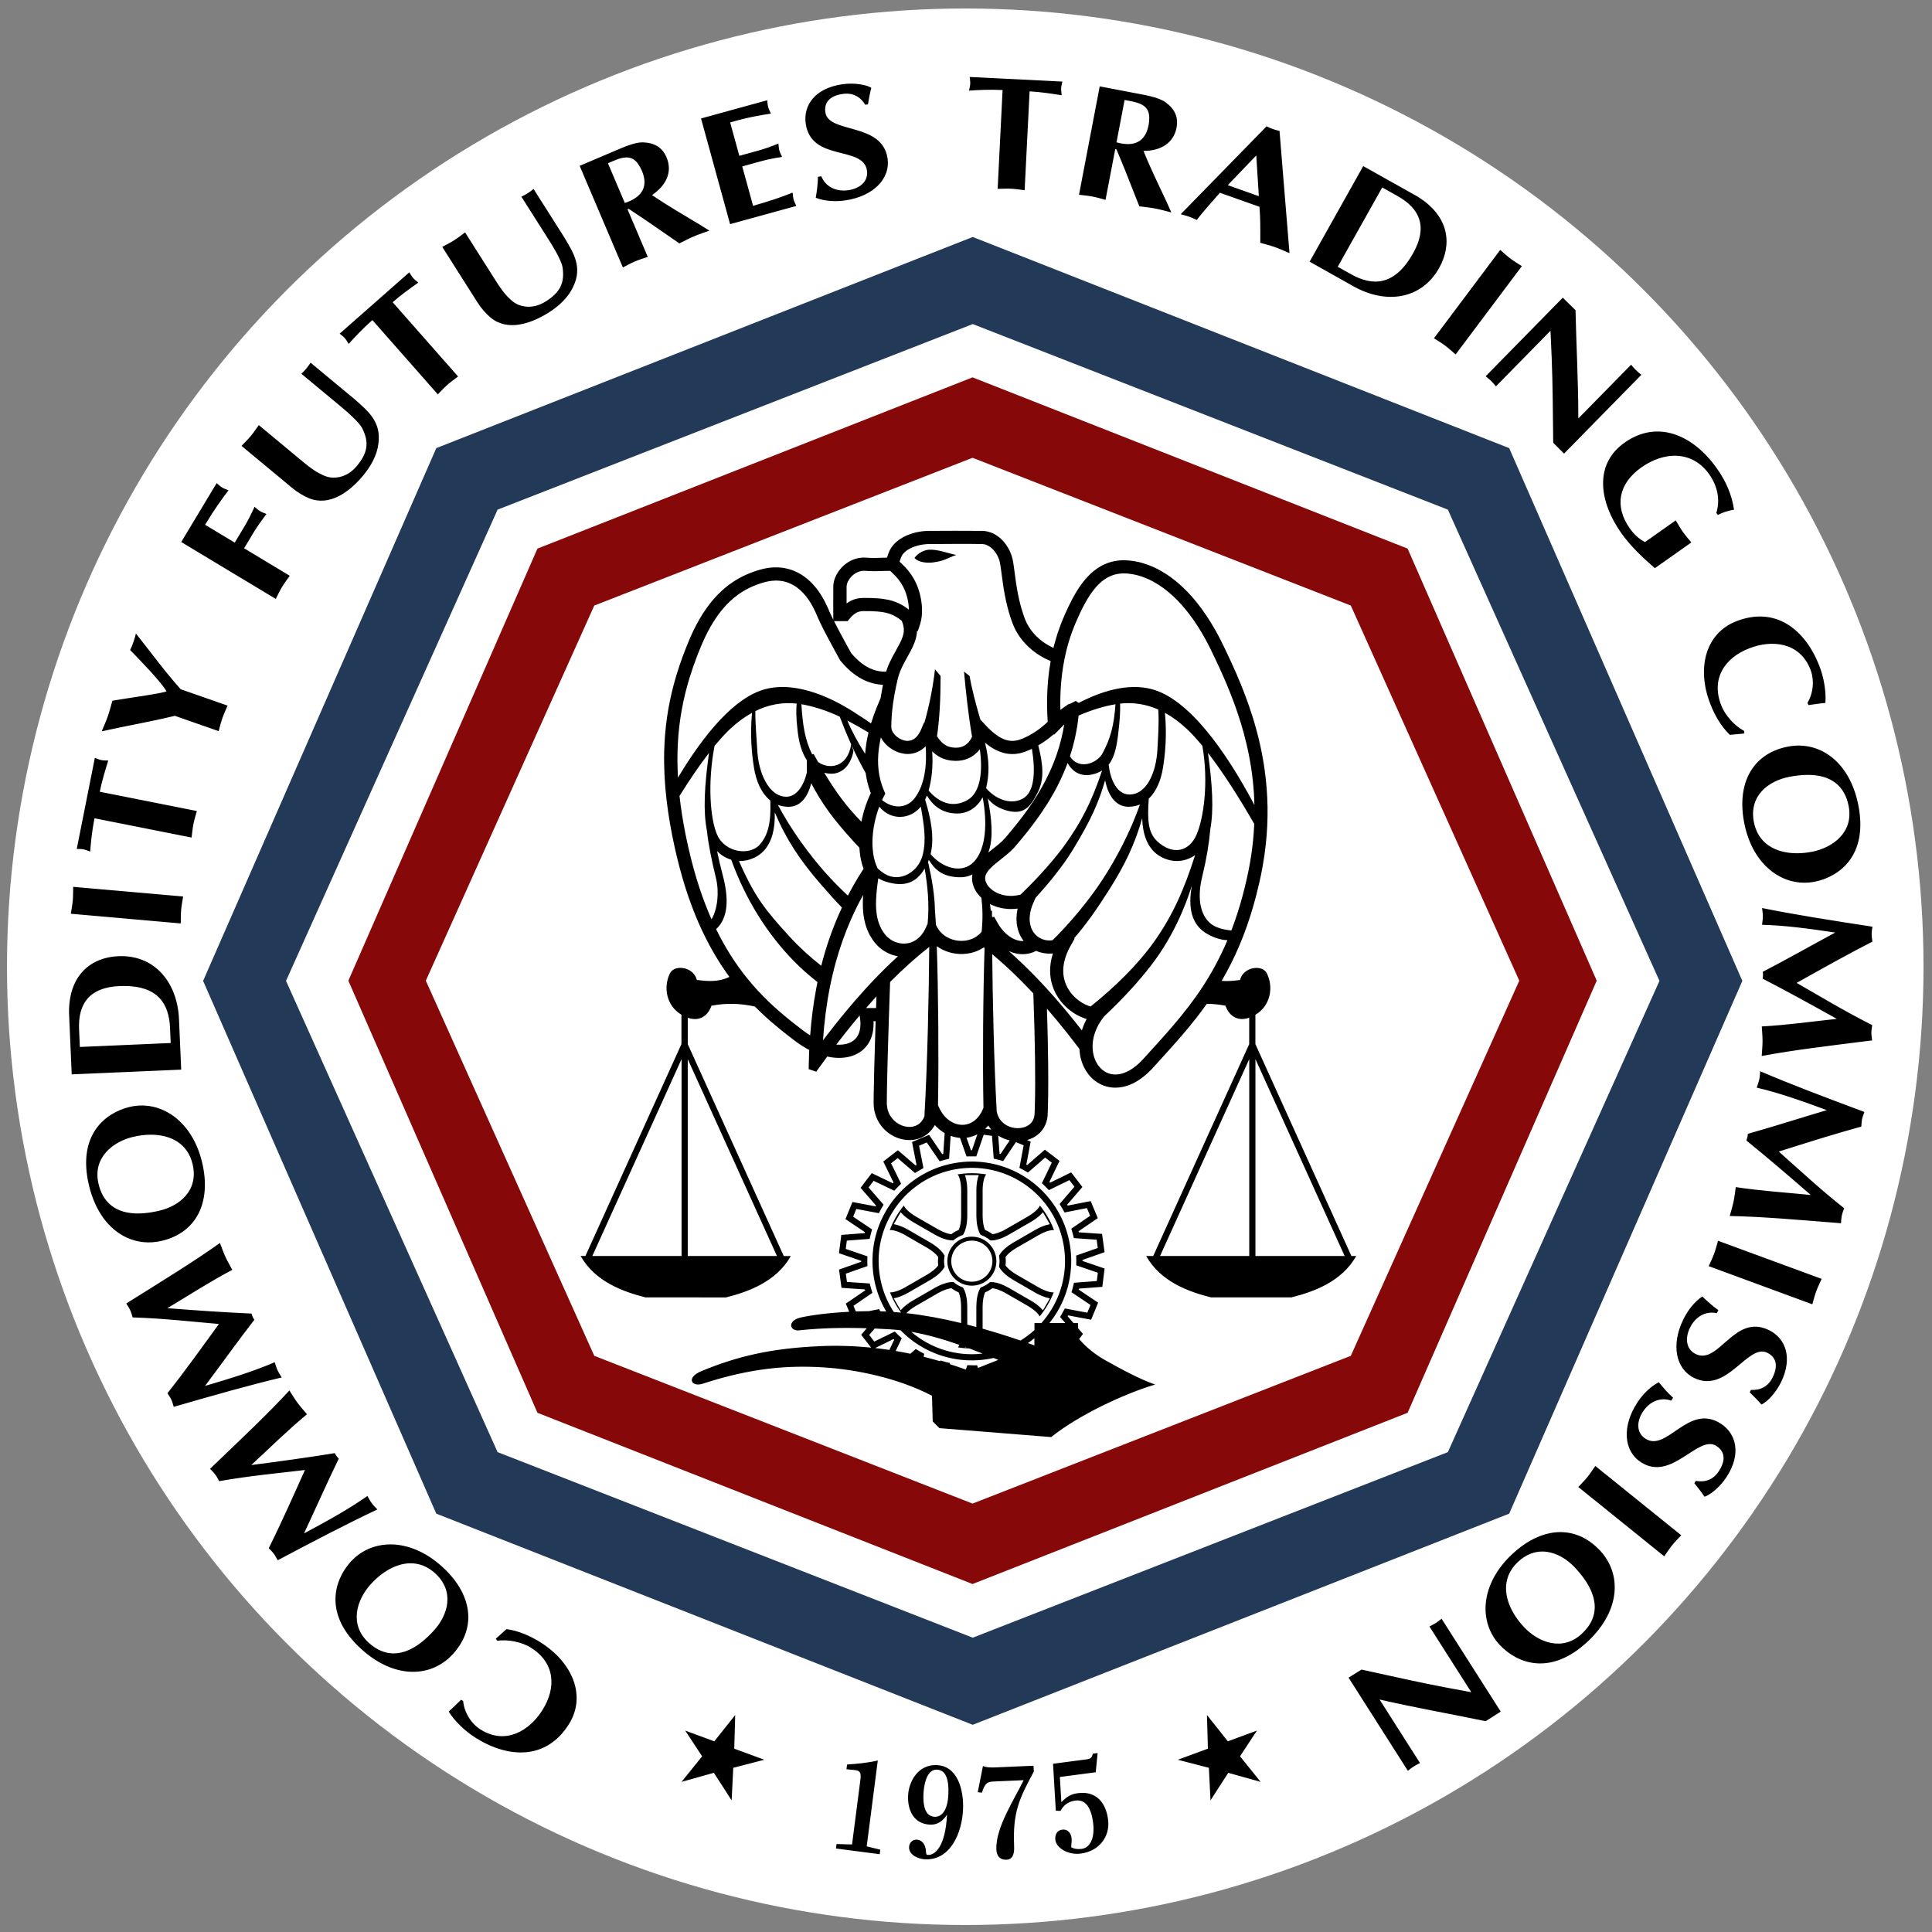 <?xml version="1.0" encoding="UTF-8" standalone="no"?>
<svg
   xmlns:dc="http://purl.org/dc/elements/1.1/"
   xmlns:cc="http://creativecommons.org/ns#"
   xmlns:rdf="http://www.w3.org/1999/02/22-rdf-syntax-ns#"
   xmlns:svg="http://www.w3.org/2000/svg"
   xmlns="http://www.w3.org/2000/svg"
   id="svg13"
   version="1.1"
   viewBox="0 0 250 250"
   width="248"
   height="248">
  <rect x="0" y="0" width="250" height="250" fill="#808080" stroke="none"/>
  <defs
     id="defs17" />
  <circle
     cy="125.097"
     cx="124.903"
     r="123.999"
     id="circle2"
     style="fill:#ffffff;stroke-width:2.884" />
  <path
     id="path4540"
     transform="scale(1.008)"
     d="M 124.848,48.443 68.994,70.425 44.719,125.894 l 24.275,55.469 55.854,21.981 55.852,-21.981 24.275,-55.47 -24.275,-55.468 z m 0,10.324 48.559,18.969 21.627,48.156 -21.627,48.158 -48.559,18.969 -48.559,-18.969 -21.625,-48.158 21.625,-48.156 z"
     style="fill:#870808;fill-opacity:1;fill-rule:evenodd;stroke-width:2.861" />
  <path
     id="path4537"
     transform="scale(1.008)"
     d="m 124.871,30.422 -68.863,27.104 -29.934,68.393 29.934,68.393 68.863,27.104 68.867,-27.104 29.932,-68.393 -29.932,-68.393 z m 0.004,11.18 60.992,23.822 27.162,60.494 -27.162,60.494 L 124.875,210.234 63.877,186.412 36.717,125.918 63.877,65.424 Z"
     style="fill:#223a57;fill-rule:evenodd;stroke-width:2.861" />
  <path
     d="m 144.971,15.826 -0.496,2.591 c 2.368,0.665 3.754,-0.131 4.154,-2.238 0.056,-0.287 0.091,-0.598 0.08,-1.043 -0.04,-1.768 -1.788,-1.932 -3.187,-2.199 l -0.551,2.889 z m -12.384,8.785 c -0.578,-0.069 -1.159,-0.16 -1.739,-0.191 -0.583,-0.029 -1.17,0.004 -1.752,0.018 l 0.638,-12.787 c -1.654,-0.082 -3.129,-0.009 -4.347,0.076 0.06,-0.289 0.144,-0.576 0.16,-0.887 0.014,-0.291 -0.04,-0.587 -0.073,-0.881 l 11.997,0.598 c -0.062,0.289 -0.147,0.576 -0.158,0.867 -0.014,0.311 0.038,0.607 0.071,0.901 -1.37,-0.213 -2.735,-0.429 -4.156,-0.5 l -0.64,12.787 z m 26.286,-0.654 4.018,1.428 -0.149,-2.399 -0.182,-2.871 -3.687,3.843 z M 111.965,13.555 c -0.623,-1.023 -1.606,-1.594 -2.921,-1.399 -1.823,0.267 -2.413,1.219 -2.239,2.393 0.409,2.78 7.35,1.23 8.046,5.947 0.389,2.635 -1.868,4.906 -5.446,5.433 -1.27,0.189 -2.669,0.12 -3.845,-0.336 0.149,-0.905 0.273,-1.81 0.282,-2.715 l 0.438,-0.064 c 0.559,1.37 1.929,2.03 3.521,1.795 1.43,-0.211 2.592,-1.119 2.382,-2.54 -0.484,-3.295 -7.183,-1.085 -7.919,-6.049 -0.352,-2.368 1.185,-4.594 4.692,-5.113 1.661,-0.247 3.22,0.091 3.791,0.449 -0.18,0.701 -0.311,1.414 -0.438,2.148 l -0.345,0.051 z m -30.907,6.819 c -0.776,0.004 -1.623,0.425 -2.391,0.751 l 1.112,2.62 1.072,2.52 c 2.336,-0.767 3.045,-2.201 2.206,-4.174 -0.115,-0.269 -0.26,-0.547 -0.513,-0.914 -0.421,-0.595 -0.931,-0.802 -1.476,-0.802 h -0.009 z m 66.12,-8.267 c 1.076,0.207 2.755,0.485 3.631,1.119 1.19,0.861 1.699,1.915 1.434,3.305 -0.385,2.004 -2.068,2.996 -4.277,2.998 0.885,2.204 1.946,4.356 2.958,6.52 l 0.647,1.439 c -0.672,-0.171 -1.35,-0.365 -2.062,-0.501 -0.686,-0.131 -1.384,-0.2 -2.079,-0.291 l -1.903,-4.815 c -0.242,-0.618 -0.701,-1.681 -1.058,-2.555 l -0.158,-0.029 -1.256,6.562 c -0.562,-0.149 -1.122,-0.32 -1.696,-0.429 -0.572,-0.109 -1.156,-0.158 -1.737,-0.227 l 1.837,-9.603 0.845,-4.425 4.879,0.932 z m -47.898,0.865 c 0.033,0.294 0.047,0.614 0.125,0.896 0.078,0.28 0.229,0.563 0.351,0.832 -1.417,0.216 -2.991,0.476 -5.273,1.145 l 1.185,4.319 2.339,-0.643 c 1.012,-0.278 1.912,-0.612 2.718,-0.941 0.034,0.294 0.047,0.614 0.125,0.894 0.078,0.282 0.229,0.565 0.349,0.834 -0.858,0.127 -1.804,0.3 -2.815,0.58 l -2.339,0.643 1.403,5.102 c 2.288,-0.652 3.789,-1.172 5.119,-1.71 0.031,0.294 0.047,0.612 0.125,0.894 0.076,0.28 0.227,0.565 0.349,0.832 l -8.568,2.355 -3.76,-13.675 8.568,-2.357 z m 64.632,3.38 c 0.266,0.138 0.519,0.249 0.801,0.347 0.285,0.102 0.556,0.176 0.856,0.238 l 0.507,6.236 0.785,9.583 c -0.625,-0.265 -1.219,-0.543 -1.857,-0.769 -0.636,-0.225 -1.274,-0.385 -1.926,-0.572 0.011,-1.63 0.023,-3.129 -0.102,-4.655 l -5.121,-1.817 c -1.102,1.288 -2.085,2.311 -2.982,3.518 -0.343,-0.144 -0.66,-0.3 -1.012,-0.427 -0.349,-0.123 -0.715,-0.209 -1.076,-0.314 l 11.112,-11.375 0.011,0.007 z m -80.77,2.067 c 0.026,2.22e-4 0.052,6.66e-4 0.077,0.002 1.468,0.056 2.48,0.645 3.033,1.948 0.798,1.877 -0.049,3.64 -1.884,4.875 1.964,1.337 4.045,2.535 6.091,3.769 l 1.341,0.832 c -0.66,0.236 -1.328,0.451 -1.995,0.734 -0.643,0.274 -1.263,0.607 -1.89,0.918 L 83.651,28.557 C 83.109,28.177 82.134,27.552 81.353,27.023 l -0.149,0.064 2.615,6.153 c -0.554,0.189 -1.114,0.36 -1.65,0.587 -0.538,0.229 -1.05,0.514 -1.57,0.781 l -3.674,-8.64 -1.917,-4.508 4.572,-1.944 c 0.986,-0.418 2.483,-1.099 3.558,-1.098 h 0.006 z m 93.051,10.589 -3.091,5.511 1.73,0.97 c 2.806,1.574 5.646,1.521 8.031,-2.731 1.915,-3.416 0.859,-5.775 -2.007,-7.383 l -1.996,-1.118 -2.667,4.752 z M 183.357,25.393 c 4.27,2.589 4.543,6.298 2.871,9.278 -2.302,4.105 -6.903,4.726 -11.072,2.386 l -5.692,-3.196 3.645,-6.5 3.293,-5.869 6.955,3.9 z M 57.227,31.946 c 0.516,-0.278 1.041,-0.538 1.532,-0.85 0.494,-0.311 0.952,-0.678 1.421,-1.025 l 3.169,4.993 c 0.614,0.967 1.488,2.433 2.246,3.236 0.723,0.749 1.225,1.194 2.326,1.359 0.965,0.127 1.857,-0.12 2.724,-0.669 1.83,-1.161 2.437,-2.384 2.155,-4.35 -0.136,-1.001 -1.408,-3.002 -1.955,-3.865 l -3.378,-5.326 c 0.278,-0.127 0.565,-0.285 0.821,-0.447 0.256,-0.162 0.52,-0.356 0.754,-0.554 l 3.972,6.26 c 1.212,2.039 2.391,3.856 1.147,6.42 -0.629,1.361 -1.832,2.471 -3.131,3.296 C 68.646,41.934 65.644,42.903 63.465,41.082 62.813,40.532 62.224,39.821 61.777,39.118 l -4.55,-7.173 z m 136.901,0.394 c 0.443,0.382 0.872,0.783 1.339,1.134 0.465,0.349 0.967,0.649 1.461,0.965 l -8.573,11.43 c -0.443,-0.382 -0.872,-0.783 -1.337,-1.132 -0.467,-0.351 -0.97,-0.649 -1.461,-0.967 l 8.571,-11.43 z M 59.277,48.716 c -0.465,0.354 -0.945,0.692 -1.381,1.079 -0.438,0.385 -0.834,0.816 -1.245,1.232 l -8.466,-9.609 c -1.243,1.096 -2.25,2.175 -3.065,3.087 -0.158,-0.249 -0.298,-0.514 -0.505,-0.747 -0.191,-0.22 -0.436,-0.394 -0.665,-0.58 l 9.015,-7.939 c 0.158,0.249 0.298,0.514 0.491,0.734 0.204,0.233 0.451,0.405 0.678,0.594 -1.13,0.801 -2.257,1.601 -3.325,2.54 l 8.466,9.611 z m 142.945,-10.198 1.648,1.617 c 0.104,4.623 0.367,9.318 0.365,14.014 l 6.829,-6.958 c 0.187,0.242 0.405,0.485 0.62,0.698 0.218,0.211 0.465,0.425 0.709,0.609 l -10.005,10.198 -1.403,-1.403 c -0.047,-3.812 -0.051,-7.405 -0.198,-11.019 l -0.153,-3.476 -7.058,7.194 c -0.202,-0.227 -0.405,-0.485 -0.62,-0.698 -0.218,-0.211 -0.48,-0.409 -0.712,-0.607 l 9.98,-10.167 z M 31.253,57.699 c 0.405,-0.423 0.825,-0.829 1.196,-1.279 0.374,-0.449 0.698,-0.936 1.039,-1.412 l 4.55,3.778 c 0.883,0.732 2.168,1.857 3.135,2.388 0.918,0.489 1.534,0.758 2.631,0.578 0.956,-0.176 1.732,-0.685 2.386,-1.474 1.385,-1.668 1.586,-3.018 0.712,-4.803 -0.438,-0.907 -2.264,-2.424 -3.049,-3.078 l -4.857,-4.03 c 0.227,-0.207 0.451,-0.445 0.645,-0.678 0.193,-0.233 0.385,-0.498 0.547,-0.758 l 5.706,4.737 c 1.781,1.57 3.462,2.935 3.069,5.76 -0.18,1.49 -0.983,2.913 -1.966,4.096 -1.801,2.173 -4.361,4.018 -6.996,2.953 -0.789,-0.322 -1.568,-0.818 -2.208,-1.35 l -6.54,-5.428 z m 87.082,14.499 c 0.483,-0.674 1.294,-1.025 1.832,-1.061 1.141,-0.076 2.217,0.387 3.567,0.676 -1.35,0.483 -1.541,0.772 -2.989,0.963 -0.996,0.133 -2.024,-0.096 -2.411,-0.578 z m 95.808,1.323 c -1.637,-1.414 -3.173,-2.871 -4.356,-4.548 -2.84,-4.021 -3.563,-8.877 0.436,-11.699 4.238,-2.989 8.844,-1.045 11.953,3.358 1.156,1.637 1.928,3.378 2.204,5.324 -0.734,0.118 -1.461,0.347 -2.097,0.68 l -0.187,-0.267 c 0.52,-1.683 0.149,-3.474 -0.916,-4.981 -2.242,-3.182 -5.915,-2.931 -8.775,-0.914 -2.96,2.09 -3.549,5.017 -1.503,7.912 0.672,0.954 1.394,1.47 1.957,1.761 l 3.981,-2.811 c 0.302,0.5 0.587,1.014 0.923,1.49 0.338,0.476 0.725,0.916 1.094,1.368 l -4.712,3.327 z M 37.491,74.502 c -0.336,0.479 -0.689,0.946 -0.992,1.448 -0.3,0.496 -0.547,1.029 -0.812,1.551 l -12.235,-7.365 4.583,-7.619 c 0.227,0.191 0.458,0.411 0.707,0.563 0.249,0.151 0.554,0.251 0.827,0.362 -0.858,1.143 -1.766,2.366 -3.029,4.465 l 3.836,2.308 1.274,-2.119 c 0.469,-0.779 0.878,-1.621 1.294,-2.512 0.227,0.189 0.458,0.411 0.707,0.56 0.251,0.151 0.554,0.251 0.827,0.362 -0.576,0.796 -1.147,1.541 -1.628,2.342 l -1.263,2.097 5.902,3.556 z m 74.284,-0.643 c -0.148,0.004 -0.294,0.021 -0.438,0.055 -0.608,0.146 -1.137,0.564 -1.473,1.085 -0.098,0.152 -0.18,0.314 -0.238,0.485 -0.047,0.138 -0.077,0.282 -0.078,0.429 v 2.172 c 0.051,-0.038 0.103,-0.074 0.156,-0.11 0.046,-0.031 0.093,-0.06 0.141,-0.09 0.144,-0.086 0.292,-0.163 0.446,-0.229 0.295,-0.126 0.606,-0.209 0.924,-0.25 0.134,-0.018 0.268,-0.028 0.404,-0.031 0.105,-0.003 0.21,-0.002 0.315,-0.002 0.224,6.69e-4 0.448,0.002 0.672,0.007 0.568,0.013 1.137,0.045 1.701,0.124 0.436,0.061 0.87,0.149 1.288,0.288 0.465,0.153 0.915,0.363 1.333,0.62 0.234,0.143 0.456,0.303 0.673,0.469 l 0.011,0.01 c -0.011,-0.525 -0.085,-1.047 -0.213,-1.556 -0.17,-0.677 -0.439,-1.326 -0.82,-1.911 -0.217,-0.333 -0.468,-0.643 -0.741,-0.931 -0.163,-0.171 -0.333,-0.334 -0.508,-0.493 l -0.076,-0.067 -0.073,-0.064 c -0.166,6.66e-4 -0.332,0.003 -0.497,0.005 -0.449,0.008 -0.897,0.025 -1.346,0.035 -0.116,0.002 -0.231,0.003 -0.346,0.003 -0.227,-0.002 -0.454,-0.009 -0.68,-0.023 -0.148,-0.009 -0.296,-0.023 -0.445,-0.029 -0.031,-6.66e-4 -0.061,-8.88e-4 -0.091,-6.66e-4 z m 4.91,6.468 c -0.132,-0.106 -0.266,-0.209 -0.405,-0.306 -0.219,-0.152 -0.45,-0.287 -0.691,-0.401 -0.201,-0.094 -0.408,-0.177 -0.62,-0.242 -0.479,-0.145 -0.98,-0.211 -1.477,-0.252 -0.596,-0.048 -1.195,-0.055 -1.792,-0.051 -0.046,8.88e-4 -0.092,0.003 -0.138,0.006 -0.179,0.014 -0.356,0.046 -0.525,0.109 -0.436,0.161 -0.779,0.496 -1.075,0.843 l -0.287,0.342 h -1.749 c 0.242,0.487 0.494,0.968 0.749,1.448 0.347,0.653 0.702,1.303 1.058,1.951 0.073,0.133 0.147,0.267 0.221,0.4 0.061,0.109 0.119,0.22 0.182,0.328 0.009,0.014 0.02,0.025 0.031,0.037 0.026,0.032 0.054,0.064 0.082,0.095 0.041,0.047 0.082,0.094 0.123,0.14 0.188,0.209 0.385,0.41 0.592,0.601 0.383,0.354 0.801,0.672 1.256,0.926 0.485,0.271 1.011,0.466 1.56,0.556 0.291,0.048 0.587,0.066 0.882,0.058 0.043,-0.141 0.091,-0.282 0.142,-0.421 0.187,-0.511 0.419,-1.003 0.671,-1.484 0.233,-0.445 0.484,-0.88 0.725,-1.321 0.062,-0.114 0.123,-0.228 0.182,-0.342 0.156,-0.304 0.305,-0.613 0.415,-0.937 0.081,-0.238 0.141,-0.485 0.157,-0.737 0.029,-0.462 -0.09,-0.922 -0.269,-1.347 z m -94.066,12.299 c -3.113,0.765 -6.273,1.292 -9.458,2.008 0.269,-0.647 0.558,-1.288 0.789,-1.948 0.231,-0.66 0.403,-1.341 0.594,-2.015 1.29,-0.218 2.778,-0.438 4.154,-0.649 1.308,-0.209 2.457,-0.403 2.844,-0.563 -0.632,-1.161 -3.325,-3.929 -4.703,-5.348 0.162,-0.338 0.305,-0.683 0.436,-1.059 0.125,-0.351 0.227,-0.712 0.311,-1.076 1.961,2.464 3.763,4.944 5.793,7.21 l 6.073,2.122 c -0.231,0.538 -0.483,1.067 -0.676,1.619 -0.191,0.549 -0.325,1.119 -0.478,1.683 l -5.68,-1.984 z m 203.076,2.291 -1.855,0.173 c -1.112,-1.067 -1.948,-2.52 -2.517,-3.974 -1.819,-4.648 -0.632,-9.169 3.345,-10.723 5.064,-1.979 8.901,1.027 10.752,5.762 0.56,1.434 0.91,3.3 0.783,4.803 -0.736,0.062 -1.45,0.189 -2.195,0.28 l -0.118,-0.302 c 0.732,-1.214 0.927,-2.893 0.376,-4.305 -1.41,-3.605 -5.066,-3.854 -7.916,-2.737 -3.318,1.296 -4.932,4.032 -3.623,7.377 0.525,1.345 1.757,2.669 2.975,3.32 l -0.006,0.327 z m -89.732,-9.375 c -0.285,-0.116 -0.564,-0.246 -0.836,-0.389 -1.423,-0.748 -2.669,-1.859 -3.498,-3.244 -0.129,-0.215 -0.247,-0.437 -0.355,-0.664 -0.153,-0.323 -0.279,-0.658 -0.397,-0.995 -0.12,-0.342 -0.23,-0.688 -0.331,-1.036 -0.29,-1.003 -0.503,-2.026 -0.671,-3.056 -0.133,-0.819 -0.234,-1.642 -0.345,-2.465 -0.023,-0.172 -0.048,-0.343 -0.075,-0.515 -0.023,-0.138 -0.043,-0.276 -0.073,-0.412 -0.023,-0.1 -0.049,-0.199 -0.08,-0.296 -0.058,-0.18 -0.13,-0.356 -0.215,-0.525 -0.066,-0.132 -0.141,-0.26 -0.223,-0.383 -0.058,-0.087 -0.119,-0.171 -0.184,-0.252 -0.051,-0.063 -0.104,-0.125 -0.16,-0.184 -0.309,-0.329 -0.702,-0.605 -1.151,-0.695 -0.086,-0.017 -0.172,-0.027 -0.259,-0.03 -2.28,-0.053 -4.562,-6.69e-4 -6.843,-6.69e-4 -0.245,0.002 -0.49,0.016 -0.734,0.047 -0.202,0.025 -0.402,0.061 -0.6,0.106 -0.172,0.04 -0.343,0.087 -0.511,0.143 -0.117,0.039 -0.233,0.082 -0.346,0.129 -0.088,0.037 -0.175,0.076 -0.26,0.119 -0.083,0.041 -0.164,0.086 -0.244,0.133 -0.344,0.201 -0.667,0.473 -0.869,0.821 -0.043,0.074 -0.079,0.151 -0.11,0.231 -0.039,0.105 -0.075,0.21 -0.111,0.315 -0.026,0.079 -0.052,0.158 -0.078,0.237 0.2,0.179 0.396,0.362 0.583,0.555 0.361,0.371 0.692,0.773 0.979,1.204 0.253,0.38 0.471,0.783 0.652,1.202 0.19,0.44 0.339,0.898 0.451,1.364 0.1,0.416 0.172,0.84 0.211,1.267 0.061,0.662 0.047,1.338 -0.087,1.991 -0.033,0.158 -0.073,0.314 -0.12,0.469 l -0.292,0.905 -0.124,0.035 c -0.002,0.073 -0.006,0.146 -0.014,0.219 -0.082,0.901 -0.475,1.735 -0.899,2.521 -0.067,0.124 -0.135,0.248 -0.204,0.372 -0.137,0.247 -0.275,0.493 -0.411,0.741 -0.067,0.123 -0.132,0.247 -0.197,0.371 -0.158,0.309 -0.309,0.621 -0.439,0.943 -0.122,0.303 -0.224,0.612 -0.303,0.929 -0.04,0.166 -0.078,0.333 -0.116,0.499 -0.111,0.496 -0.216,0.993 -0.308,1.493 -0.07,0.378 -0.134,0.757 -0.189,1.138 -0.006,0.035 -0.009,0.07 -0.014,0.105 -0.006,0.037 -0.011,0.074 -0.014,0.112 -0.063,0.467 -0.116,0.935 -0.152,1.404 l -4.3e-4,0.007 -10e-4,0.014 -6.6e-4,0.01 -10e-4,0.013 -6.6e-4,0.01 -9e-4,0.011 -0.001,0.015 c -0.037,0.508 -0.056,1.016 -0.057,1.525 V 94.137 c 4.3e-4,0.014 9e-4,0.029 0.002,0.043 8.9e-4,0.011 0.002,0.022 0.003,0.032 0.017,0.151 0.068,0.294 0.138,0.429 0.077,0.149 0.177,0.287 0.289,0.412 l 0.003,0.004 2.3e-4,2.22e-4 c 0.006,0.005 0.009,0.011 0.014,0.016 0.014,0.016 0.029,0.032 0.045,0.048 0.06,0.062 0.123,0.12 0.188,0.176 0.014,0.012 0.029,0.024 0.043,0.036 0.029,0.023 0.057,0.045 0.086,0.067 0.049,0.036 0.1,0.071 0.151,0.104 0.003,0.002 0.006,0.004 0.009,0.006 0.414,0.262 0.924,0.421 1.414,0.332 0.003,-6.66e-4 0.006,-0.001 0.009,-0.002 0.029,-0.005 0.057,-0.012 0.085,-0.019 0.044,-0.011 0.087,-0.024 0.13,-0.039 l 0.02,-0.008 c 0.441,-0.164 0.768,-0.532 1,-0.93 0.029,-0.049 0.056,-0.099 0.083,-0.149 l 0.009,-0.019 c 0.026,-0.051 0.051,-0.103 0.075,-0.155 0.014,-0.034 0.031,-0.068 0.046,-0.102 l 0.029,-0.065 0.359,-0.839 0.052,-8.91e-4 c 0.598,-2.053 1.09,-4.495 1.373,-6.903 l 0.723,0.867 c 0,3.1 -0.139,5.507 -0.463,7.797 0.114,0.18 0.239,0.353 0.377,0.517 0.063,0.074 0.128,0.146 0.197,0.215 0.172,0.172 0.365,0.325 0.579,0.443 0.079,0.044 0.161,0.082 0.245,0.115 0.176,0.07 0.36,0.118 0.548,0.147 0.023,0.004 0.049,0.007 0.073,0.01 0.077,0.01 0.154,0.017 0.231,0.021 0.038,0.002 0.076,0.004 0.113,0.005 0.017,4.44e-4 0.033,8.88e-4 0.05,0.001 0.159,0.002 0.318,-0.006 0.475,-0.034 0.006,-0.001 0.014,-0.003 0.02,-0.004 0.146,-0.028 0.29,-0.071 0.427,-0.129 0.011,-0.004 0.02,-0.009 0.031,-0.013 0.07,-0.031 0.139,-0.067 0.206,-0.106 0.041,-0.024 0.082,-0.05 0.121,-0.077 0.079,-0.054 0.155,-0.114 0.226,-0.179 0.006,-0.004 0.009,-0.009 0.014,-0.014 0.043,-0.039 0.084,-0.08 0.123,-0.123 0.02,-0.023 0.043,-0.047 0.063,-0.071 0.107,-0.125 0.2,-0.259 0.281,-0.4 0.05,-0.087 0.095,-0.176 0.135,-0.267 -0.514,-3.014 -0.82,-6.016 -1.04,-8.433 l 0.723,0.578 c 0.262,1.565 0.784,3.597 1.41,5.692 l 0.026,-0.008 h 2.3e-4 l 0.717,0.767 0.003,0.004 0.009,0.01 0.003,0.004 c 0.337,0.353 0.69,0.691 1.076,0.991 0.144,0.113 0.294,0.22 0.447,0.32 0.04,0.026 0.081,0.052 0.122,0.077 0.103,0.063 0.209,0.122 0.317,0.177 l 0.006,0.003 2.3e-4,2.22e-4 c 0.35,0.176 0.725,0.303 1.114,0.344 0.254,0.026 0.51,0.014 0.761,-0.03 0.267,-0.048 0.525,-0.134 0.777,-0.234 0.037,-0.015 0.074,-0.03 0.111,-0.045 0.017,-0.007 0.034,-0.014 0.051,-0.021 0.138,-0.059 0.275,-0.122 0.41,-0.188 0.089,-0.044 0.177,-0.089 0.265,-0.136 0.034,-0.018 0.068,-0.036 0.101,-0.054 0.031,-0.017 0.061,-0.033 0.091,-0.05 0.333,-0.186 0.656,-0.39 0.968,-0.61 0.467,-0.33 0.908,-0.695 1.319,-1.091 -0.02,-0.306 -0.038,-0.613 -0.051,-0.92 -0.029,-0.684 -0.039,-1.368 -0.029,-2.053 0.026,-1.637 0.173,-3.274 0.46,-4.887 z m -26.315,7.701 c 0.564,1.373 1.369,2.849 2.3,4.301 0.063,-0.929 0.217,-1.849 0.438,-2.754 -0.851,-0.524 -1.746,-1.031 -2.737,-1.546 z m 34.697,-2.113 c -1.613,0.266 -3.224,0.797 -4.776,1.466 -0.014,0.147 -0.031,0.295 -0.048,0.442 -0.029,0.247 -0.063,0.493 -0.1,0.738 0,0.002 2.3e-4,0.004 2.3e-4,0.006 0.001,0.106 -0.033,0.21 -0.051,0.315 l -0.003,0.019 -4.3e-4,0.002 c -0.043,0.262 -0.09,0.524 -0.142,0.784 -0.198,1.005 -0.459,1.997 -0.78,2.969 1.144,1.822 3.534,0.918 4.237,-0.414 1.018,-1.926 1.466,-3.562 1.662,-6.328 z m -40.643,-0.003 c 0.158,2.73 0.474,4.645 1.39,6.492 l 0.192,-0.05 c 0.172,0.31 0.344,0.62 0.516,0.93 0.017,0.033 0.037,0.065 0.055,0.098 1.312,0.971 3.796,0.833 4.289,-2.274 -0.606,-1.341 -1.096,-2.572 -1.479,-3.579 -1.673,-0.816 -3.57,-1.381 -4.963,-1.618 z m 10.559,-2.513 c -0.059,-0.002 -0.118,-0.006 -0.178,-0.01 -0.688,-0.048 -1.365,-0.212 -2.001,-0.479 -0.602,-0.253 -1.164,-0.596 -1.679,-0.996 -0.411,-0.32 -0.792,-0.676 -1.148,-1.056 -0.182,-0.195 -0.356,-0.397 -0.527,-0.602 -0.235,-0.425 -0.47,-0.851 -0.705,-1.277 -0.388,-0.709 -0.773,-1.42 -1.147,-2.137 -0.269,-0.515 -0.532,-1.033 -0.781,-1.558 -0.096,-0.201 -0.189,-0.404 -0.279,-0.608 -0.08,-0.183 -0.156,-0.368 -0.236,-0.552 -0.039,-0.087 -0.079,-0.174 -0.119,-0.261 -0.092,-0.193 -0.187,-0.385 -0.288,-0.574 -0.083,-0.153 -0.168,-0.304 -0.259,-0.453 -0.553,-0.911 -1.27,-1.754 -2.197,-2.301 -0.121,-0.072 -0.246,-0.138 -0.373,-0.198 -0.212,-0.1 -0.433,-0.184 -0.658,-0.25 -0.358,-0.104 -0.727,-0.158 -1.1,-0.173 -0.081,-0.002 -0.161,-0.003 -0.242,-0.002 -0.251,0.005 -0.501,0.027 -0.749,0.066 -0.308,0.049 -0.61,0.125 -0.909,0.213 -0.281,0.083 -0.559,0.176 -0.833,0.28 -0.638,0.243 -1.254,0.546 -1.832,0.91 -0.362,0.228 -0.71,0.48 -1.04,0.753 -1.439,1.186 -2.527,2.739 -3.386,4.382 -0.125,0.239 -0.245,0.481 -0.362,0.724 -0.157,0.329 -0.306,0.661 -0.449,0.996 -0.211,0.495 -0.41,0.996 -0.602,1.499 -0.339,0.885 -0.652,1.78 -0.932,2.686 -0.415,1.342 -0.756,2.706 -1.01,4.088 -0.274,1.486 -0.449,2.99 -0.529,4.498 -0.078,1.467 -0.067,2.935 0.017,4.4 3.402,-5.676 7.366,-10.432 11.33,-11.456 4.161,-1.074 8.931,1.279 11.955,3.318 0.541,0.335 1.107,0.707 1.697,1.127 0.103,-0.337 0.214,-0.671 0.331,-1.002 0.11,-0.311 0.226,-0.62 0.346,-0.927 0.166,-0.421 0.341,-0.838 0.521,-1.253 l 0.032,-0.072 c 0.07,-0.449 0.15,-0.897 0.238,-1.344 0.026,-0.133 0.054,-0.266 0.081,-0.399 z m 35.619,3.199 c -1.645,-0.722 -3.3,-0.951 -4.941,-0.768 0.037,0.917 -0.02,1.964 -0.233,3.81 -0.193,1.703 -0.478,3.12 -1.244,4.092 0.226,2.061 1.125,3.86 2.689,3.86 2.313,0 3.471,-3.035 3.616,-5.784 0.088,-1.667 0.227,-3.429 0.112,-5.21 z m -46.797,-0.772 c -1.775,-0.191 -3.567,0.1 -5.345,0.976 -0.009,1.769 0.183,3.685 0.261,5.15 0.144,2.749 1.448,5.929 3.76,5.929 1.317,0 2.236,-1.421 2.649,-3.133 l -0.002,-1.594 c -0.672,-0.989 -1.029,-2.321 -1.197,-3.801 -0.205,-1.805 -0.196,-2.708 -0.121,-3.527 z m 24.377,5.066 c 0.602,2.41 0.535,4.048 0.184,5.688 -0.014,0.063 -0.029,0.126 -0.043,0.188 1.136,1.348 3.043,2.217 4.671,1.402 1.593,-0.795 1.751,-3.476 1.253,-6.486 -0.107,0.052 -0.215,0.102 -0.324,0.149 -0.351,0.155 -0.713,0.291 -1.085,0.385 -0.032,0.008 -0.064,0.016 -0.097,0.023 h -2.3e-4 l -0.006,0.001 -8.9e-4,2.22e-4 c -0.026,0.006 -0.052,0.012 -0.078,0.017 -0.04,0.009 -0.081,0.017 -0.122,0.024 -0.172,0.032 -0.346,0.054 -0.521,0.066 -0.245,0.016 -0.491,0.012 -0.734,-0.013 -0.068,-0.007 -0.134,-0.015 -0.202,-0.025 -0.026,-0.004 -0.053,-0.008 -0.079,-0.013 -0.037,-0.006 -0.073,-0.012 -0.109,-0.02 -0.353,-0.068 -0.697,-0.179 -1.026,-0.322 -0.456,-0.199 -0.884,-0.459 -1.284,-0.754 -0.136,-0.1 -0.268,-0.205 -0.398,-0.312 z m -0.666,0.843 c -0.081,0.105 -0.168,0.206 -0.259,0.303 l -10e-4,0.001 h -2.3e-4 l -4.3e-4,6.66e-4 c -0.02,0.02 -0.038,0.04 -0.058,0.06 -0.109,0.111 -0.225,0.215 -0.347,0.312 l -4.3e-4,4.47e-4 -8.9e-4,6.66e-4 -0.003,0.003 -0.002,0.002 -4.4e-4,4.47e-4 -8.9e-4,4.44e-4 -0.002,0.002 -0.003,0.002 -8.9e-4,6.69e-4 -6.6e-4,4.45e-4 -0.002,0.001 -0.003,0.003 -0.002,0.001 -2.3e-4,2.22e-4 -9e-4,6.66e-4 -0.003,0.004 -0.002,0.002 -2e-4,2.22e-4 c -0.159,0.124 -0.327,0.235 -0.503,0.332 -0.011,0.006 -0.02,0.012 -0.031,0.017 l -6.7e-4,4.44e-4 h -2.3e-4 l -0.002,8.91e-4 -0.003,0.002 -0.003,0.002 -0.001,6.69e-4 -8.9e-4,4.44e-4 -0.002,0.001 -0.003,0.002 -0.002,0.001 -4.6e-4,2.22e-4 -4.3e-4,2.25e-4 c -0.31,0.164 -0.644,0.284 -0.988,0.357 l -0.006,8.89e-4 -0.006,0.001 h -2.3e-4 -4.6e-4 l -0.003,8.88e-4 -0.006,8.91e-4 -6.6e-4,2.22e-4 h -4.4e-4 l -0.003,6.66e-4 -0.006,0.001 -0.001,2.25e-4 h -7e-4 l -0.003,6.66e-4 -0.006,8.89e-4 -0.001,2.24e-4 -9e-4,2.22e-4 -0.002,4.45e-4 -0.006,8.88e-4 -0.002,4.47e-4 h -9e-4 l -0.002,4.44e-4 -0.006,8.88e-4 -0.002,4.47e-4 -6.6e-4,2.22e-4 -0.002,2.22e-4 -0.006,8.88e-4 -0.002,4.44e-4 -9e-4,2.25e-4 -10e-4,2.22e-4 -0.006,8.88e-4 -0.003,4.45e-4 -9e-4,2.25e-4 -8.9e-4,2.22e-4 -0.006,8.88e-4 -0.003,6.69e-4 h -6.6e-4 l -6.7e-4,2.22e-4 -0.006,6.66e-4 -0.003,6.66e-4 -4.6e-4,2.22e-4 h -6.6e-4 l -0.003,8.91e-4 -0.006,6.66e-4 -4.4e-4,2.22e-4 h -2.3e-4 l -0.003,4.47e-4 c -0.006,8.88e-4 -0.011,0.002 -0.014,0.003 -0.263,0.046 -0.529,0.063 -0.796,0.059 -0.023,-4.44e-4 -0.047,-8.88e-4 -0.07,-0.002 -0.053,-0.002 -0.107,-0.004 -0.161,-0.007 -0.118,-0.007 -0.235,-0.018 -0.352,-0.033 -0.063,-0.008 -0.125,-0.018 -0.188,-0.028 l -0.001,-2.25e-4 -0.002,-2.22e-4 c -0.36,-0.062 -0.711,-0.168 -1.043,-0.322 -0.011,-0.005 -0.023,-0.011 -0.034,-0.016 l -8.9e-4,-4.45e-4 -0.002,-8.91e-4 c -0.19,-0.091 -0.373,-0.198 -0.546,-0.318 -0.157,-0.109 -0.307,-0.228 -0.449,-0.357 -0.052,-0.047 -0.103,-0.096 -0.153,-0.145 0.13,2.017 -0.083,3.751 -0.469,5.065 1.195,1.42 2.996,2.384 5.019,1.246 1.734,-0.976 2.007,-3.818 1.61,-6.581 z m 35.527,7.211 c -0.026,-1.078 -0.097,-2.156 -0.216,-3.228 -0.228,-2.058 -0.627,-4.095 -1.172,-6.092 -0.475,-1.741 -1.06,-3.451 -1.725,-5.129 -0.565,-1.426 -1.188,-2.828 -1.842,-4.216 -0.463,-0.983 -0.932,-1.965 -1.46,-2.916 -0.607,-1.094 -1.282,-2.153 -2.043,-3.147 -0.618,-0.808 -1.294,-1.575 -2.038,-2.269 -0.783,-0.731 -1.643,-1.385 -2.585,-1.898 -0.656,-0.357 -1.352,-0.645 -2.076,-0.832 -0.381,-0.098 -0.77,-0.169 -1.162,-0.207 -0.258,-0.025 -0.517,-0.037 -0.776,-0.026 -0.301,0.012 -0.601,0.054 -0.893,0.127 -0.191,0.048 -0.379,0.11 -0.561,0.185 -0.121,0.049 -0.239,0.104 -0.354,0.164 -0.838,0.437 -1.513,1.131 -2.071,1.884 -0.094,0.127 -0.185,0.256 -0.273,0.387 -0.122,0.18 -0.238,0.364 -0.35,0.55 -0.145,0.24 -0.284,0.484 -0.416,0.732 -0.192,0.36 -0.374,0.725 -0.549,1.094 -0.153,0.324 -0.3,0.65 -0.443,0.978 -0.194,0.445 -0.38,0.892 -0.549,1.347 -0.327,0.881 -0.598,1.783 -0.817,2.697 -0.59,2.458 -0.804,4.998 -0.737,7.522 l 0.009,-0.007 c 0.064,-0.052 0.129,-0.102 0.195,-0.152 0.031,-0.023 0.063,-0.046 0.094,-0.068 0.014,-0.01 0.026,-0.02 0.041,-0.03 l 0.783,-0.545 0.086,0.028 0.779,-0.394 0.388,0.26 c 2.815,-1.474 6.284,-2.599 9.408,-1.794 4.767,1.23 9.537,7.86 13.324,14.995 z m -48.342,-8.712 c -0.166,0.733 -0.284,1.477 -0.334,2.227 -0.058,0.872 -0.02,1.752 0.135,2.613 0.082,0.452 0.197,0.897 0.344,1.332 0.071,0.208 0.15,0.413 0.234,0.616 l 0.197,0.462 c -0.094,0.18 -0.189,0.36 -0.281,0.541 -0.046,0.094 -0.092,0.188 -0.136,0.283 1.351,1.137 3.165,1.163 4.249,-0.282 1.34,-1.784 1.56,-4.43 1.391,-6.674 -0.089,0.089 -0.181,0.175 -0.278,0.255 -0.032,0.027 -0.065,0.052 -0.098,0.078 -0.014,0.01 -0.026,0.02 -0.04,0.03 -0.037,0.027 -0.074,0.054 -0.112,0.079 l -0.002,0.002 -9e-4,6.67e-4 h -2.3e-4 c -0.16,0.109 -0.33,0.204 -0.507,0.282 -0.149,0.066 -0.304,0.121 -0.461,0.163 h -2.3e-4 l -0.006,0.001 -0.003,8.88e-4 h -2.3e-4 c -0.023,0.006 -0.047,0.012 -0.07,0.018 -0.023,0.005 -0.045,0.011 -0.068,0.016 h -2.4e-4 l -0.006,0.001 -0.003,8.91e-4 h -2.3e-4 l -8.9e-4,2.22e-4 c -0.154,0.033 -0.31,0.054 -0.468,0.064 -0.16,0.01 -0.32,0.009 -0.479,-0.004 h -9e-4 -2.3e-4 l -0.003,-2.25e-4 -0.006,-6.66e-4 h -10e-4 l -6.6e-4,-2.22e-4 -0.003,-2.22e-4 -0.006,-4.44e-4 -0.002,-2.22e-4 h -8.9e-4 l -0.003,-2.22e-4 -0.006,-4.47e-4 -0.002,-2.22e-4 -0.001,-2.22e-4 -0.003,-2.22e-4 -0.003,-4.45e-4 -0.002,-2.22e-4 -0.002,-2.25e-4 -0.003,-2.22e-4 -0.003,-4.44e-4 -0.002,-2.22e-4 -0.002,-2.22e-4 -0.003,-2.22e-4 -0.003,-4.47e-4 -0.002,-2.22e-4 -0.003,-2.22e-4 -0.003,-4.44e-4 -0.003,-2.22e-4 -0.002,-2.22e-4 -0.003,-2.22e-4 -0.003,-4.47e-4 -0.002,-2.22e-4 -0.002,-2.22e-4 -0.003,-4.44e-4 -0.003,-4.44e-4 -0.002,-2.22e-4 -0.002,-2.25e-4 -0.006,-4.44e-4 -0.003,-4.44e-4 h -0.001 l -0.002,-2.23e-4 -0.006,-6.66e-4 -0.003,-4.47e-4 h -9e-4 l -0.002,-2.22e-4 -0.006,-8.88e-4 -0.002,-2.22e-4 h -4.4e-4 l -0.002,-2.25e-4 -0.009,-0.001 h -0.001 v -2.22e-4 c -0.271,-0.033 -0.538,-0.097 -0.796,-0.188 h -2e-4 l -6.6e-4,-2.22e-4 -0.006,-0.003 -0.003,-0.001 -6.9e-4,-2.22e-4 -0.001,-2.22e-4 -0.006,-0.002 -0.003,-0.001 -8.9e-4,-4.44e-4 -0.002,-4.44e-4 -0.006,-0.002 -0.003,-0.001 -0.001,-4.44e-4 -0.002,-6.69e-4 -0.003,-0.002 -0.003,-0.001 -0.002,-6.69e-4 -0.002,-6.66e-4 -0.003,-0.001 -0.003,-0.001 -0.002,-8.91e-4 -0.002,-6.66e-4 -0.003,-0.001 -0.003,-0.001 -0.003,-0.001 -0.002,-6.66e-4 -0.002,-8.91e-4 -0.003,-0.001 -0.003,-0.001 -0.002,-6.66e-4 -0.002,-6.69e-4 -0.003,-0.001 -0.003,-0.002 -0.002,-8.91e-4 -0.001,-4.45e-4 -0.003,-0.001 -0.006,-0.002 -0.002,-6.66e-4 -8.7e-4,-2.22e-4 -0.003,-0.001 -0.006,-0.002 -0.002,-6.66e-4 -4.6e-4,-2.22e-4 -0.002,-6.69e-4 c -0.471,-0.183 -0.91,-0.457 -1.285,-0.792 -0.135,-0.121 -0.262,-0.249 -0.38,-0.387 l -6.7e-4,-6.66e-4 v -2.22e-4 l -4.3e-4,-4.44e-4 -0.003,-0.005 -0.002,-0.002 -2.3e-4,-2.22e-4 -2.3e-4,-4.44e-4 -0.003,-0.004 -0.003,-0.004 -2.3e-4,-4.44e-4 c -0.002,-0.003 -0.006,-0.005 -0.006,-0.008 l -6.9e-4,-8.91e-4 -0.002,-0.003 -0.003,-0.004 -0.001,-0.001 -0.002,-0.002 -0.002,-0.002 -10e-4,-0.002 -0.002,-0.002 -0.003,-0.004 -0.002,-0.002 -2.3e-4,-4.44e-4 -0.002,-0.002 c -0.006,-0.007 -0.011,-0.014 -0.017,-0.02 l -4.6e-4,-6.66e-4 -2e-4,-2.22e-4 c -0.156,-0.19 -0.295,-0.395 -0.411,-0.612 z m -3.791,0.974 0.248,0.745 c -0.289,1.737 -1.486,3.282 -3.471,2.893 -0.105,-0.021 -0.207,-0.045 -0.307,-0.072 0.399,0.67 0.814,1.332 1.25,1.98 0.641,0.952 1.329,1.871 2.072,2.745 0.474,0.557 0.97,1.095 1.483,1.617 0.035,-0.181 0.074,-0.361 0.115,-0.541 0.241,-1.04 0.585,-2.056 1.037,-3.024 l 0.035,-0.073 0.033,-0.067 c -0.033,-0.083 -0.063,-0.167 -0.095,-0.25 -0.074,-0.208 -0.144,-0.417 -0.206,-0.628 -0.122,-0.414 -0.22,-0.836 -0.293,-1.261 -0.026,-0.151 -0.049,-0.302 -0.069,-0.454 -0.701,-1.234 -1.31,-2.462 -1.832,-3.611 z m 40.556,-4.184 c 0.272,2.992 0.023,5.346 -0.253,7.097 -0.255,1.615 -0.859,3.081 -1.842,4.015 -0.189,2.747 -0.112,4.393 1.119,5.53 1.879,1.737 4.05,1.448 5.061,-0.867 0.916,-2.09 1.593,-6.778 0.755,-11.503 -0.682,-0.831 -1.34,-1.552 -1.961,-2.138 -0.952,-0.899 -1.914,-1.605 -2.881,-2.134 z m -53.432,2.25e-4 c -0.967,0.529 -1.929,1.235 -2.881,2.134 -0.624,0.59 -1.286,1.318 -1.973,2.156 -0.903,4.719 -0.578,9.398 0.337,11.485 1.012,2.315 4.192,2.749 5.493,1.303 1.131,-1.256 1.498,-2.946 1.387,-5.734 C 98.531,102.671 97.84,101.091 97.563,99.336 97.286,97.585 97.038,95.23 97.31,92.239 Z M 25.472,104.947 c -0.156,0.565 -0.329,1.123 -0.445,1.697 -0.111,0.572 -0.165,1.156 -0.238,1.735 l -12.563,-2.494 c -0.322,1.623 -0.465,3.093 -0.558,4.312 -0.278,-0.102 -0.549,-0.227 -0.856,-0.289 -0.285,-0.058 -0.585,-0.044 -0.881,-0.056 L 12.273,98.067 c 0.276,0.102 0.549,0.229 0.834,0.285 0.307,0.06 0.607,0.049 0.901,0.06 -0.409,1.323 -0.821,2.644 -1.099,4.038 l 12.562,2.495 z M 137.691,93.836 l -0.006,-0.025 -0.011,-0.05 c -0.023,0.023 -0.043,0.045 -0.066,0.068 -0.104,0.11 -0.207,0.22 -0.311,0.33 -0.036,0.038 -0.073,0.077 -0.109,0.115 l -0.014,0.016 -0.009,0.009 -0.023,0.022 -0.011,0.013 -0.006,0.005 -0.009,0.007 -0.043,0.043 -0.657,0.666 -0.085,-0.031 c -0.08,0.071 -0.161,0.14 -0.243,0.208 -0.474,0.396 -0.976,0.758 -1.502,1.082 -0.078,0.048 -0.156,0.096 -0.236,0.142 0.624,2.458 0.805,4.341 -0.055,6.061 -0.985,1.97 -1.877,3.027 -4.194,2.315 -1.062,-0.328 -1.755,-0.84 -2.287,-1.51 0.484,2.405 0.768,5.04 0.119,6.861 -0.017,0.046 -0.033,0.091 -0.049,0.136 0.134,-0.109 0.268,-0.216 0.403,-0.323 0.215,-0.169 0.43,-0.338 0.644,-0.509 l 0.023,-0.017 c 0.094,-0.076 0.188,-0.153 0.281,-0.231 0.014,-0.013 0.031,-0.026 0.047,-0.039 0.257,-0.219 0.506,-0.446 0.73,-0.7 0.134,-0.155 0.267,-0.312 0.4,-0.469 l 0.088,-0.104 c 0.08,-0.095 0.159,-0.19 0.238,-0.285 0.527,-0.634 1.044,-1.276 1.541,-1.934 0.87,-1.151 1.681,-2.346 2.401,-3.596 0.825,-1.435 1.527,-2.941 2.063,-4.507 l 0.006,-0.014 c 0.418,-1.224 0.734,-2.481 0.945,-3.757 z m 96.238,6.434 c -0.736,6.7e-4 -1.552,0.087 -2.446,0.264 -2.655,0.529 -5.208,2.437 -4.525,5.871 0.435,2.197 1.947,3.396 3.843,3.823 l 0.011,0.002 c 1.143,0.256 2.424,0.231 3.695,-0.02 2.635,-0.525 5.386,-2.497 4.703,-5.931 -0.507,-2.556 -2.235,-4.008 -5.271,-4.009 h -0.011 z m -113.987,2.681 c -0.073,0.191 -0.15,0.37 -0.23,0.536 0.718,2.33 1.237,4.833 0.709,7.028 1.456,1.775 4.07,2.66 5.633,0.969 1.563,-1.693 1.718,-5.031 1.099,-8.32 -0.675,1.276 -1.848,2.102 -3.269,2.102 -2.065,0 -3.202,-1.107 -3.941,-2.315 z m -6.163,1.428 c -0.251,0.66 -0.449,1.341 -0.597,2.032 -0.186,0.872 -0.293,1.764 -0.29,2.657 0.003,0.957 0.131,1.926 0.468,2.826 0.065,0.172 0.137,0.339 0.217,0.504 0.299,0.261 0.602,0.489 0.905,0.676 1.881,1.159 4.339,-0.145 4.917,-2.457 0.499,-1.988 0.141,-3.974 -0.245,-6.237 -1.374,1.683 -3.86,1.85 -5.376,-10e-4 z m 118.973,-7.901 c 3.527,0.005 6.714,2.672 7.712,7.696 1.294,6.52 -2.428,9.258 -5.591,9.909 -1.988,0.407 -4.003,-0.08 -5.657,-1.368 l -0.009,-0.008 c -1.65,-1.29 -2.94,-3.378 -3.497,-6.175 -1.007,-5.057 0.974,-8.993 5.61,-9.914 0.476,-0.095 0.952,-0.142 1.421,-0.142 h 0.011 z m -127.783,4.867 c -0.468,1.957 -1.514,3.054 -2.922,3.054 -0.507,0 -0.969,-0.088 -1.389,-0.249 1.674,3.158 3.969,6.325 6.115,8.738 0.91,1.025 1.906,2.036 2.94,3.003 0.228,-0.438 0.465,-0.872 0.708,-1.301 0.418,-0.736 0.86,-1.457 1.321,-2.167 -0.065,-0.177 -0.123,-0.355 -0.176,-0.536 -0.206,-0.713 -0.318,-1.45 -0.359,-2.191 -0.009,-0.008 -0.014,-0.016 -0.023,-0.023 -0.241,-0.252 -0.477,-0.509 -0.712,-0.766 -0.352,-0.385 -0.701,-0.774 -1.044,-1.167 -0.986,-1.131 -1.928,-2.302 -2.768,-3.547 -0.451,-0.668 -0.871,-1.356 -1.265,-2.059 -0.146,-0.261 -0.288,-0.524 -0.427,-0.788 z m 33.18,-2.622 c -0.02,0.058 -0.043,0.116 -0.065,0.174 -0.624,1.653 -1.417,3.238 -2.336,4.746 l -9e-4,0.002 -6.6e-4,0.001 -0.003,0.005 -0.006,0.011 -0.003,0.004 -9e-4,0.002 -8.9e-4,10e-4 -0.006,0.01 c -0.04,0.065 -0.08,0.131 -0.121,0.196 l -2.3e-4,6.6e-4 -6.6e-4,6.7e-4 -0.006,0.011 -0.003,0.006 -6.9e-4,8.9e-4 -0.002,0.003 -0.009,0.012 -0.002,0.003 -2.3e-4,2.3e-4 -6.7e-4,8.8e-4 -0.009,0.014 -0.002,0.003 -8.9e-4,0.002 -0.002,0.002 -0.006,0.011 -0.009,0.014 -0.002,0.004 -0.003,0.004 -0.009,0.014 -0.003,0.005 -0.006,0.007 -0.006,0.009 -0.009,0.015 h -2.3e-4 c -0.817,1.302 -1.725,2.546 -2.684,3.748 -0.126,0.158 -0.253,0.315 -0.381,0.471 -0.02,0.024 -0.04,0.048 -0.059,0.072 -0.27,0.33 -0.543,0.658 -0.819,0.983 -0.09,0.107 -0.181,0.213 -0.273,0.318 l -0.011,0.012 -0.037,0.043 c -0.034,0.038 -0.069,0.076 -0.104,0.113 l -9e-4,0.001 -0.006,0.005 -0.006,0.005 c -0.605,0.638 -1.316,1.16 -2.001,1.706 -0.014,0.011 -0.029,0.022 -0.042,0.034 -0.063,0.051 -0.126,0.102 -0.189,0.154 -0.041,0.034 -0.082,0.068 -0.123,0.102 -0.232,0.197 -0.461,0.399 -0.669,0.621 -0.011,0.012 -0.023,0.025 -0.035,0.037 -0.127,0.139 -0.247,0.286 -0.348,0.445 -0.003,0.004 -0.006,0.009 -0.009,0.013 -0.1,0.161 -0.182,0.336 -0.219,0.523 l -10e-4,0.006 c -0.006,0.035 -0.011,0.07 -0.014,0.105 -0.003,0.031 -0.006,0.061 -0.006,0.092 -8.9e-4,0.041 4.4e-4,0.081 0.003,0.121 0.029,0.335 0.195,0.651 0.401,0.912 0.003,0.004 0.006,0.008 0.009,0.012 0.048,0.059 0.098,0.117 0.15,0.172 0.003,0.004 0.006,0.007 0.011,0.011 0.06,0.062 0.122,0.121 0.187,0.177 0.08,0.069 0.163,0.135 0.249,0.196 0.009,0.007 0.02,0.014 0.029,0.021 0.714,0.495 1.596,0.708 2.459,0.677 0.051,-0.002 0.101,-0.005 0.151,-0.008 0.315,-0.022 0.627,-0.075 0.932,-0.155 2.428,-2.317 4.682,-4.931 5.846,-6.592 1.873,-2.675 3.252,-5.103 4.706,-9.462 -0.347,0.217 -0.755,0.385 -1.235,0.498 -1.578,0.37 -2.637,-0.398 -3.233,-1.483 z M 91.745,97.425 c -1.23,1.594 -2.524,3.499 -3.816,5.569 0.18,1.65 0.444,3.291 0.769,4.916 0.131,0.659 0.274,1.315 0.425,1.969 0.396,1.713 0.856,3.411 1.409,5.08 0.45,1.356 0.96,2.694 1.54,3.999 0.791,-1.341 1.008,-3.524 0.578,-5.308 -0.563,-2.326 -0.962,-4.238 -1.175,-6.156 -0.507,-2.621 -0.311,-5.836 0.269,-10.07 z M 9.161,118.241 c 0.093,-0.576 0.207,-1.152 0.258,-1.732 0.051,-0.58 0.038,-1.167 0.049,-1.752 l 14.23,1.248 c -0.093,0.578 -0.207,1.154 -0.258,1.735 -0.051,0.58 -0.04,1.167 -0.049,1.752 L 9.161,118.237 Z M 156.311,97.421 c 0.571,4.154 0.77,7.329 0.297,9.923 -0.173,1.929 -0.482,3.781 -1.057,6.162 -0.578,2.395 -0.389,4.668 1.012,5.929 0.703,0.632 1.837,0.876 2.775,0.967 0.566,-1.473 1.047,-2.978 1.457,-4.502 0.198,-0.739 0.38,-1.482 0.547,-2.228 0.161,-0.721 0.307,-1.445 0.432,-2.173 0.213,-1.245 0.367,-2.5 0.459,-3.76 0.026,-0.375 0.049,-0.75 0.065,-1.125 -1.983,-3.453 -4.063,-6.702 -5.986,-9.192 z m -13.306,3.541 c -0.798,2.746 -1.747,5.026 -4.225,9.072 -1.256,2.048 -3.065,4.269 -4.768,6.129 l -0.023,0.052 -0.006,0.012 c -0.087,0.191 -0.174,0.382 -0.259,0.575 l -0.006,0.016 -0.006,0.012 c -0.045,0.105 -0.088,0.209 -0.128,0.316 l -8.7e-4,0.002 -0.003,0.01 -0.002,0.005 -0.003,0.008 -0.002,0.007 -0.002,0.006 -0.003,0.008 -0.002,0.005 -0.003,0.008 -0.002,0.005 -0.003,0.008 -0.003,0.008 -0.002,0.005 c -0.003,0.009 -0.006,0.018 -0.009,0.027 -0.043,0.122 -0.083,0.245 -0.119,0.369 -0.006,0.018 -0.011,0.037 -0.014,0.056 l -2.3e-4,4.5e-4 -0.002,0.008 -6.6e-4,0.002 -0.002,0.005 -0.001,0.004 -9e-4,0.004 -0.002,0.006 -4.4e-4,0.002 c -0.014,0.053 -0.029,0.107 -0.04,0.161 l -2.3e-4,0.001 -0.002,0.007 -6.6e-4,0.003 -0.001,0.006 -8.9e-4,0.004 -0.001,0.005 -10e-4,0.005 -6.6e-4,0.003 -0.002,0.007 -4.3e-4,0.002 c -0.159,0.709 -0.171,1.463 0.092,2.148 0.014,0.038 0.03,0.075 0.046,0.113 l 6.6e-4,0.001 0.001,0.003 0.002,0.003 4.3e-4,0.001 c 0.03,0.069 0.063,0.136 0.099,0.201 l 0.003,0.008 0.003,0.007 6.7e-4,10e-4 0.003,0.006 6.6e-4,0.001 0.003,0.007 0.001,0.002 0.003,0.005 0.002,0.003 0.002,0.003 0.002,0.004 0.001,0.002 c 0.003,0.007 0.009,0.015 0.011,0.022 0.091,0.156 0.198,0.303 0.32,0.436 0.145,0.159 0.311,0.297 0.492,0.413 l 0.026,0.016 0.031,0.019 c 0.209,0.125 0.438,0.219 0.675,0.278 0.336,0.083 0.689,0.095 1.031,0.041 l 4.3e-4,-2.2e-4 c 2.274,-2.244 4.636,-5.056 6.479,-7.869 1.796,-2.743 3.631,-6.276 4.826,-9.692 -0.449,0.19 -0.948,0.294 -1.499,0.294 -1.497,0 -2.585,-1.24 -3.004,-3.435 z m -22.814,10.306 c -0.032,0.086 -0.066,0.172 -0.102,0.258 0.514,2.269 0.855,4.274 0.894,6.319 h 0.009 c 0.042,0.519 0.081,1.142 0.118,1.851 l 0.221,0.393 c 0.02,0.037 0.044,0.073 0.067,0.109 0.043,0.067 0.088,0.133 0.136,0.197 l 0.039,0.05 0.026,0.031 0.002,0.002 4.3e-4,6.7e-4 c 0.14,0.17 0.294,0.326 0.465,0.465 0.242,0.197 0.512,0.358 0.798,0.484 h 4.3e-4 c 0.009,0.004 0.017,0.008 0.029,0.012 l 0.002,8.9e-4 0.006,0.003 0.002,0.001 0.006,0.003 0.002,8.9e-4 0.009,0.003 0.009,0.004 0.001,4.4e-4 0.009,0.003 0.002,8.9e-4 0.009,0.003 0.001,4.5e-4 c 0.011,0.005 0.026,0.01 0.037,0.015 0.858,0.34 1.856,0.369 2.721,0.037 0.125,-0.048 0.247,-0.103 0.365,-0.166 0.205,-0.109 0.395,-0.241 0.571,-0.391 0.136,-0.119 0.262,-0.249 0.376,-0.39 0.171,-1.658 0.128,-3.073 -0.029,-4.381 -0.376,-0.355 -0.697,-0.775 -0.913,-1.243 l -2e-4,-4.4e-4 -6.6e-4,-0.002 -0.003,-0.005 -6.7e-4,-0.001 -4.6e-4,-10e-4 -0.002,-0.004 -0.001,-0.003 -4.6e-4,-8.9e-4 -8.6e-4,-0.002 -0.003,-0.006 -2e-4,-6.7e-4 -2.3e-4,-2.2e-4 c -0.104,-0.23 -0.183,-0.471 -0.231,-0.722 v -6.7e-4 l -4.4e-4,-0.002 -8.9e-4,-0.005 -8.9e-4,-0.004 -4.4e-4,-0.003 -2.3e-4,-10e-4 -4.6e-4,-0.002 -4.3e-4,-0.002 -2.3e-4,-8.9e-4 -6.7e-4,-0.004 -6.6e-4,-0.004 c -0.003,-0.02 -0.006,-0.04 -0.011,-0.059 l -4.4e-4,-0.002 v -6.7e-4 l -2.3e-4,-0.001 -4.3e-4,-0.002 -4.6e-4,-0.003 -2e-4,-0.002 -2.3e-4,-0.001 -2.3e-4,-0.001 -4.4e-4,-0.003 -4.6e-4,-0.003 v -6.6e-4 l -2e-4,-6.7e-4 c -0.014,-0.101 -0.026,-0.203 -0.031,-0.305 -0.009,-0.213 0.006,-0.426 0.042,-0.635 -0.524,0.276 -1.159,0.41 -1.943,0.361 -1.876,-0.118 -2.889,-0.901 -3.691,-2.238 z m 7.913,5.709 c 0.043,0.293 0.078,0.582 0.104,0.868 h 0.157 c 0,0.261 2.3e-4,0.533 8.9e-4,0.817 l 0.284,-0.023 c 0.176,0.314 0.35,0.634 0.533,0.946 0.11,0.184 0.229,0.363 0.36,0.533 0.109,0.143 0.225,0.28 0.348,0.411 0.098,0.105 0.201,0.205 0.308,0.301 0.31,0.278 0.658,0.518 1.039,0.689 0.274,0.123 0.565,0.209 0.864,0.239 0.097,0.01 0.194,0.012 0.291,0.01 l 0.036,-10e-4 0.029,-0.002 -0.03,-0.039 c -0.069,-0.093 -0.134,-0.188 -0.196,-0.286 -0.074,-0.117 -0.142,-0.238 -0.204,-0.362 -0.033,-0.065 -0.064,-0.131 -0.093,-0.197 -0.187,-0.424 -0.306,-0.875 -0.363,-1.334 -0.02,-0.168 -0.034,-0.337 -0.038,-0.506 -8.9e-4,-0.036 -0.002,-0.072 -0.002,-0.109 -4.7e-4,-0.05 0,-0.099 8.9e-4,-0.149 0.006,-0.338 0.045,-0.674 0.107,-1.006 0.014,-0.07 0.026,-0.139 0.042,-0.209 l 4.6e-4,-0.002 -0.098,0.012 c -0.017,0.002 -0.04,0.005 -0.076,0.009 -0.087,0.009 -0.087,0.009 -0.173,0.017 -0.031,0.002 -0.062,0.005 -0.093,0.007 -0.083,0.006 -0.166,0.01 -0.25,0.012 -0.051,0.002 -0.102,0.002 -0.153,0.003 h -4.3e-4 -0.009 -0.002 -0.006 -0.011 -4.4e-4 -2.3e-4 c -0.12,0 -0.24,-0.003 -0.36,-0.01 h -8.9e-4 l -0.011,-6.7e-4 -0.006,-4.5e-4 h -0.001 l -0.003,-2.2e-4 -0.006,-4.4e-4 -0.006,-2.2e-4 -0.003,-2.3e-4 -0.003,-2.2e-4 -0.006,-2.2e-4 -0.006,-4.5e-4 -0.006,-2.2e-4 -0.003,-2.2e-4 -0.003,-2.2e-4 -0.002,-2.3e-4 c -0.003,-2.2e-4 -0.009,-4.4e-4 -0.011,-8.9e-4 h -0.003 l -0.002,-2.2e-4 -0.011,-8.9e-4 -0.002,-2.2e-4 h -0.002 c -0.006,-4.4e-4 -0.009,-6.7e-4 -0.014,-0.001 h -10e-4 l -0.002,-2.2e-4 c -0.006,-4.5e-4 -0.009,-6.7e-4 -0.014,-10e-4 h -2.3e-4 -4.3e-4 c -0.161,-0.013 -0.322,-0.032 -0.481,-0.057 -0.014,-0.002 -0.031,-0.005 -0.046,-0.007 l -2.3e-4,-2.3e-4 -0.001,-2.2e-4 -0.011,-0.002 -0.003,-4.4e-4 -0.002,-2.2e-4 -0.003,-6.7e-4 -0.006,-10e-4 -0.003,-6.7e-4 -0.003,-4.4e-4 -0.003,-6.7e-4 -0.003,-6.7e-4 -0.003,-4.4e-4 -0.003,-6.7e-4 -0.006,-8.9e-4 -0.003,-4.4e-4 -0.002,-4.5e-4 -0.003,-8.9e-4 -0.006,-8.9e-4 -0.003,-4.5e-4 -0.002,-4.4e-4 -0.006,-6.7e-4 -0.006,-0.001 -0.002,-4.4e-4 -0.002,-2.2e-4 -0.006,-9e-4 -0.006,-0.001 -0.002,-4.4e-4 -0.001,-2.3e-4 -0.006,-8.8e-4 -0.006,-0.001 -0.001,-2.2e-4 h -8.9e-4 l -0.006,-0.001 -0.009,-10e-4 -6.6e-4,-2.2e-4 h -6.6e-4 l -0.006,-0.001 -0.009,-0.002 h -4.6e-4 l -4.4e-4,-2.2e-4 -0.006,-0.001 -0.009,-0.002 h -2.3e-4 -2.3e-4 c -0.071,-0.014 -0.143,-0.029 -0.214,-0.046 l -0.006,-0.001 -0.009,-0.002 h -2.3e-4 -2.3e-4 l -0.006,-0.001 -0.009,-0.002 h -4.6e-4 l -2e-4,-2.2e-4 -0.006,-0.001 -0.009,-0.002 -8.9e-4,-2.2e-4 h -4.6e-4 l -0.006,-0.001 -0.009,-0.002 -0.001,-2.3e-4 -4.3e-4,-2.2e-4 -0.003,-0.001 -0.009,-0.002 -0.001,-2.2e-4 -6.9e-4,-2.3e-4 -0.003,-8.9e-4 -0.009,-0.002 -0.002,-4.4e-4 -9e-4,-2.2e-4 -0.003,-8.9e-4 -0.009,-0.002 -0.002,-4.5e-4 -8.7e-4,-2.2e-4 -0.003,-8.9e-4 -0.009,-0.002 -0.002,-4.5e-4 -0.001,-2.2e-4 -0.003,-8.9e-4 -0.006,-0.002 -0.002,-6.7e-4 -0.001,-2.2e-4 -0.003,-8.9e-4 -0.006,-0.002 -0.003,-6.7e-4 -10e-4,-4.4e-4 -0.003,-6.7e-4 -0.006,-0.002 -0.003,-8.9e-4 -0.001,-4.4e-4 -0.003,-6.7e-4 -0.006,-0.002 -0.003,-8.9e-4 -0.002,-4.4e-4 -0.003,-6.7e-4 -0.006,-0.002 -0.003,-10e-4 -0.002,-4.4e-4 -0.003,-6.7e-4 -0.006,-0.002 -0.003,-10e-4 -0.002,-4.4e-4 -0.002,-6.7e-4 -0.006,-0.002 -0.006,-0.001 -0.002,-4.4e-4 -0.002,-6.7e-4 -0.006,-0.002 -0.006,-0.001 -0.002,-4.5e-4 -0.002,-6.6e-4 -0.006,-0.001 -0.006,-10e-4 -0.002,-6.7e-4 -0.002,-4.5e-4 -0.006,-0.002 -0.006,-10e-4 -0.002,-6.7e-4 -0.002,-4.5e-4 -0.006,-0.001 -0.006,-0.002 -0.002,-6.6e-4 -0.002,-4.5e-4 -0.006,-0.001 -0.006,-0.002 -0.002,-6.7e-4 -0.002,-4.4e-4 -0.006,-10e-4 -0.006,-0.002 -0.002,-6.7e-4 -0.002,-4.5e-4 -0.003,-10e-4 -0.006,-0.002 -0.002,-6.7e-4 -0.002,-4.4e-4 -0.003,-0.001 -0.006,-0.002 -0.002,-4.5e-4 -0.002,-4.4e-4 -0.003,-0.001 -0.006,-0.002 -0.002,-6.6e-4 -0.002,-4.5e-4 -0.003,-0.001 -0.006,-0.002 -0.002,-6.7e-4 -10e-4,-4.4e-4 -0.003,-0.001 -0.006,-0.002 -0.002,-6.7e-4 -10e-4,-4.4e-4 -0.003,-10e-4 -0.006,-0.002 -0.002,-4.4e-4 -10e-4,-4.4e-4 -0.006,-0.002 -0.006,-0.002 -0.002,-6.7e-4 -0.002,-4.4e-4 -0.006,-10e-4 -0.006,-0.002 -0.002,-4.4e-4 -0.001,-4.5e-4 -0.006,-0.002 -0.006,-0.002 -0.002,-6.7e-4 -0.002,-4.5e-4 -0.006,-0.002 -0.006,-0.002 -0.002,-4.5e-4 -0.002,-6.6e-4 -0.006,-0.002 -0.006,-0.002 -0.001,-4.4e-4 -0.002,-6.7e-4 -0.006,-0.002 -0.006,-10e-4 -0.001,-4.5e-4 -0.002,-6.7e-4 -0.006,-0.002 -0.003,-10e-4 -0.001,-2.2e-4 -0.002,-6.6e-4 -0.009,-0.002 -0.003,-0.001 -0.001,-4.5e-4 -0.002,-6.7e-4 -0.006,-0.002 -0.003,-0.001 -0.002,-6.7e-4 -0.003,-10e-4 -0.003,-0.001 -0.002,-4.4e-4 -0.003,-0.001 -0.006,-0.002 -0.002,-8.9e-4 h -2.3e-4 l -0.002,-6.7e-4 -0.009,-0.003 -0.011,-0.004 h -4.4e-4 l -0.003,-8.9e-4 -0.006,-0.002 -0.001,-4.4e-4 -9e-4,-2.2e-4 -0.006,-0.002 c -0.145,-0.05 -0.288,-0.106 -0.428,-0.168 l -2e-4,-2.2e-4 -0.003,-0.002 -0.006,-0.003 -4.6e-4,-2.2e-4 h -2e-4 l -0.003,-0.002 -0.006,-0.003 -8.9e-4,-4.5e-4 -4.3e-4,-2.2e-4 -0.003,-0.002 -0.006,-0.002 -0.001,-4.4e-4 -8.9e-4,-4.5e-4 -0.003,-0.001 -0.006,-0.002 -0.002,-6.7e-4 -9e-4,-4.4e-4 -0.003,-0.001 -0.006,-0.002 -0.002,-8.9e-4 -0.001,-6.7e-4 -0.002,-0.001 -0.006,-0.002 -0.003,-0.001 -0.001,-6.7e-4 -0.002,-8.9e-4 -0.003,-0.002 -0.003,-0.001 -0.002,-6.7e-4 -0.002,-8.9e-4 -0.003,-0.002 -0.003,-0.002 -0.002,-9e-4 -0.002,-6.6e-4 -0.003,-0.002 -0.003,-0.002 -0.002,-8.9e-4 -0.001,-6.6e-4 -0.003,-0.001 -0.006,-0.002 -0.002,-0.001 -0.001,-4.5e-4 -0.002,-8.9e-4 -0.006,-0.002 -0.003,-0.001 -9e-4,-4.5e-4 -0.002,-6.7e-4 -0.006,-0.003 -0.003,-0.001 -6.7e-4,-2.2e-4 -8.9e-4,-6.7e-4 -0.006,-0.003 -0.003,-10e-4 -2.3e-4,-2.2e-4 -4.3e-4,-2.2e-4 c -0.017,-0.007 -0.033,-0.016 -0.049,-0.023 -0.048,-0.024 -0.096,-0.048 -0.143,-0.072 z m -8.451,-4.587 c -1.045,1.774 -2.548,2.476 -5.027,1.694 -0.351,-0.111 -0.676,-0.256 -0.978,-0.429 -0.011,0.081 -0.023,0.161 -0.033,0.241 -0.029,0.217 -0.058,0.435 -0.085,0.652 -0.002,0.015 -0.003,0.03 -0.006,0.045 -0.014,0.124 -0.029,0.247 -0.043,0.371 -0.023,0.195 -0.042,0.389 -0.059,0.584 -0.023,0.251 -0.04,0.503 -0.052,0.755 -4.6e-4,0.013 -0.001,0.027 -0.002,0.04 -0.009,0.172 -0.011,0.343 -0.014,0.515 -0.006,1.061 0.122,2.148 0.583,3.115 0.002,0.005 0.006,0.01 0.006,0.015 0.037,0.078 0.076,0.154 0.118,0.229 0.062,0.114 0.129,0.226 0.2,0.334 0.003,0.006 0.009,0.013 0.011,0.019 0.102,0.154 0.212,0.304 0.334,0.443 0.168,0.191 0.358,0.363 0.566,0.511 l 0.009,0.007 c 0.3,0.212 0.636,0.37 0.989,0.466 l 0.001,2.2e-4 6.7e-4,2.2e-4 c 0.376,0.102 0.77,0.132 1.159,0.08 0.026,-0.003 0.052,-0.007 0.078,-0.011 0.162,-0.026 0.321,-0.066 0.475,-0.12 0.264,-0.092 0.514,-0.223 0.74,-0.387 0.006,-0.004 0.011,-0.008 0.017,-0.013 0.325,-0.239 0.6,-0.542 0.82,-0.879 0.099,-0.151 0.186,-0.31 0.266,-0.472 0.006,-0.013 0.011,-0.026 0.02,-0.04 l 0.286,-0.617 c 0.262,-2.64 -0.034,-5.104 -0.384,-7.151 z m -19.401,-7.272 c 0.133,4.49 -1.946,5.844 -3.701,6.22 -0.302,0.065 -0.614,0.091 -0.928,0.079 2.062,4.696 3.421,6.365 6.623,9.859 1.207,1.317 2.554,2.54 4.023,3.693 0.544,-2.137 1.242,-4.234 2.109,-6.264 0.182,-0.427 0.372,-0.85 0.569,-1.27 -0.915,-0.94 -1.846,-1.974 -2.844,-3.136 -2.581,-3.004 -4.323,-5.588 -5.851,-9.182 z m 47.549,0.755 c -0.967,3.427 -2.274,6.09 -4.253,9.225 -1.59,2.516 -2.997,4.517 -4.557,6.308 l 0.062,0.059 c -0.179,0.319 -0.358,0.638 -0.537,0.957 -0.26,0.47 -0.484,0.96 -0.648,1.472 -0.239,0.749 -0.346,1.545 -0.245,2.328 0.029,0.228 0.076,0.453 0.14,0.674 0.087,0.303 0.206,0.596 0.354,0.875 0.187,0.351 0.418,0.678 0.683,0.974 0.337,0.377 0.73,0.704 1.159,0.971 0.341,0.211 0.708,0.387 1.093,0.503 0.023,0.007 0.049,0.014 0.073,0.021 3.125,-2.503 6.1,-5.417 8.158,-8.3 2.464,-3.447 3.983,-6.932 5.362,-11.285 -0.954,0.67 -2.106,0.904 -3.145,0.682 -1.651,-0.354 -3.589,-1.574 -3.699,-5.465 z m -34.388,23.055 c -0.458,0.498 -0.91,1.003 -1.354,1.514 h 1.303 c 0.017,-0.505 0.034,-1.009 0.051,-1.514 z m 20.669,-5.885 -0.035,0.017 c -0.223,0.112 -0.456,0.203 -0.696,0.27 -0.253,0.071 -0.513,0.115 -0.775,0.132 -0.213,0.014 -0.428,0.01 -0.641,-0.011 -0.168,-0.016 -0.335,-0.044 -0.5,-0.081 -0.312,-0.069 -0.614,-0.173 -0.903,-0.303 1.334,1.176 2.611,2.417 3.839,3.703 0.258,0.27 0.514,0.543 0.768,0.817 0.082,0.088 0.163,0.176 0.245,0.264 v 0.002 c 1.256,1.37 2.461,2.787 3.625,4.236 0.332,0.413 0.66,0.829 0.985,1.247 0.077,-0.252 0.167,-0.501 0.269,-0.744 0.095,-0.227 0.202,-0.449 0.316,-0.668 l 0.033,-0.062 c -0.069,-0.02 -0.068,-0.021 -0.136,-0.042 -0.084,-0.028 -0.084,-0.027 -0.167,-0.056 -0.17,-0.062 -0.337,-0.129 -0.501,-0.204 -0.463,-0.212 -0.901,-0.477 -1.305,-0.786 -0.461,-0.352 -0.879,-0.76 -1.239,-1.215 -0.49,-0.62 -0.869,-1.326 -1.102,-2.082 -0.196,-0.636 -0.288,-1.301 -0.277,-1.966 0.009,-0.487 0.069,-0.973 0.176,-1.448 0.052,-0.232 0.116,-0.46 0.187,-0.687 l 0.001,-0.004 c -0.074,0.008 -0.073,0.007 -0.148,0.013 l -0.091,0.006 c -0.151,0.006 -0.302,0.008 -0.453,2.2e-4 -0.326,-0.017 -0.651,-0.072 -0.965,-0.163 -0.174,-0.051 -0.346,-0.113 -0.512,-0.187 z M 92.787,110.126 c 0.196,0.954 0.432,1.973 0.727,3.09 0.816,3.075 0.738,5.535 -0.848,7.018 0.564,1.153 1.186,2.277 1.874,3.363 0.662,1.044 1.383,2.051 2.16,3.011 0.862,1.064 1.793,2.071 2.781,3.019 0.989,0.95 2.033,1.84 3.107,2.69 0.384,0.304 0.771,0.602 1.161,0.898 0.149,0.113 0.298,0.227 0.45,0.336 0.158,0.114 0.32,0.223 0.484,0.328 0.05,0.032 0.101,0.064 0.151,0.095 0.154,-2.028 0.408,-4.05 0.783,-6.049 0.053,-0.28 0.108,-0.56 0.165,-0.839 -1.116,-0.888 -2.125,-1.776 -3.005,-2.67 -3.558,-3.628 -6.301,-8.066 -8.158,-13.17 -0.666,-0.199 -1.303,-0.574 -1.834,-1.119 z m 18.91,5.665 -0.048,0.086 c -0.566,1.031 -1.089,2.085 -1.561,3.163 -0.762,1.739 -1.395,3.533 -1.906,5.36 -0.613,2.192 -1.05,4.432 -1.343,6.688 -0.152,1.173 -0.263,2.351 -0.345,3.532 0.15,-0.198 0.3,-0.395 0.451,-0.592 1.18,-1.536 2.395,-3.045 3.663,-4.51 0.936,-1.081 1.9,-2.138 2.896,-3.164 v -0.002 c 0.067,-0.068 0.134,-0.137 0.202,-0.205 0.246,-0.252 0.494,-0.501 0.745,-0.749 0.553,-0.547 1.116,-1.082 1.688,-1.608 l 0.054,-0.05 c -0.061,-0.01 -0.061,-0.01 -0.123,-0.022 -0.073,-0.015 -0.073,-0.015 -0.146,-0.031 -0.014,-0.003 -0.026,-0.006 -0.041,-0.01 -0.127,-0.03 -0.254,-0.065 -0.378,-0.106 l -6.6e-4,-2.2e-4 -0.001,-4.5e-4 -0.002,-6.7e-4 -0.001,-4.4e-4 c -0.003,-8.9e-4 -0.006,-0.002 -0.009,-0.003 l -0.006,-0.002 -0.006,-0.002 -2.3e-4,-2.2e-4 -6.6e-4,-2.2e-4 -0.006,-0.002 -0.006,-0.002 -8.9e-4,-2.3e-4 -10e-4,-4.4e-4 -0.006,-0.002 -0.006,-0.002 -0.001,-4.4e-4 -0.002,-6.7e-4 -0.006,-0.002 -0.003,-10e-4 -0.002,-6.7e-4 -0.003,-8.9e-4 -0.006,-0.002 -0.003,-0.001 -0.002,-6.7e-4 -0.003,-10e-4 -0.006,-0.002 -0.002,-9e-4 -0.002,-4.4e-4 -0.006,-0.002 -0.006,-0.002 -10e-4,-4.4e-4 -0.002,-4.4e-4 -0.006,-0.002 -0.006,-0.002 -4.6e-4,-2.2e-4 -9e-4,-2.2e-4 c -0.252,-0.089 -0.497,-0.199 -0.73,-0.328 -0.151,-0.084 -0.298,-0.175 -0.439,-0.274 l -0.002,-10e-4 -0.003,-0.002 -10e-4,-6.6e-4 -0.001,-9e-4 c -0.066,-0.046 -0.131,-0.094 -0.195,-0.144 -0.048,-0.037 -0.095,-0.075 -0.141,-0.114 l -2.3e-4,-4.5e-4 -0.002,-0.002 -0.006,-0.004 -0.002,-0.002 -0.003,-0.003 -0.003,-0.003 -0.001,-0.001 -6.6e-4,-4.5e-4 c -0.046,-0.039 -0.092,-0.08 -0.137,-0.121 -0.017,-0.015 -0.033,-0.03 -0.049,-0.045 l -6.6e-4,-6.7e-4 -6.7e-4,-6.6e-4 -8.9e-4,-8.9e-4 -0.003,-0.003 c -0.117,-0.11 -0.228,-0.225 -0.334,-0.345 -0.157,-0.178 -0.3,-0.368 -0.433,-0.564 -0.11,-0.163 -0.214,-0.33 -0.309,-0.503 l -6.7e-4,-0.001 v -2.2e-4 l -8.9e-4,-0.002 -0.003,-0.008 -0.003,-0.005 -4.3e-4,-8.9e-4 -4.3e-4,-6.7e-4 -0.002,-0.004 c -0.047,-0.085 -0.092,-0.172 -0.135,-0.259 -0.009,-0.015 -0.014,-0.03 -0.023,-0.044 l -2e-4,-2.3e-4 -2.3e-4,-6.7e-4 -0.003,-0.007 -0.002,-0.003 c -0.011,-0.026 -0.026,-0.052 -0.037,-0.079 -0.104,-0.222 -0.195,-0.45 -0.275,-0.682 -0.17,-0.497 -0.284,-1.008 -0.355,-1.526 -0.023,-0.173 -0.043,-0.348 -0.057,-0.522 -0.014,-0.184 -0.026,-0.368 -0.032,-0.552 -0.017,-0.515 -0.003,-1.031 0.032,-1.542 l 0.003,-0.043 z m -0.462,15.612 c -0.595,0.704 -1.179,1.418 -1.752,2.139 -0.429,0.539 -0.852,1.082 -1.27,1.629 0.046,0.003 0.092,0.006 0.138,0.009 0.105,0.005 0.209,0.007 0.314,0.005 0.602,-0.011 1.226,-0.143 1.723,-0.498 0.068,-0.048 0.132,-0.101 0.194,-0.156 0.088,-0.081 0.17,-0.169 0.243,-0.264 0.113,-0.147 0.206,-0.309 0.279,-0.479 0.115,-0.268 0.182,-0.556 0.214,-0.845 0.054,-0.481 0.014,-0.968 -0.067,-1.444 l -0.017,-0.096 z m -95.214,-3.818 c -0.184,2.3e-4 -0.374,0.004 -0.569,0.013 -3.912,0.171 -5.362,2.311 -5.219,5.595 l 0.1,2.284 6.313,-0.274 5.442,-0.238 -0.087,-1.979 c -0.134,-3.083 -1.557,-5.404 -5.966,-5.401 l -0.014,2.3e-4 z m 226.241,5.061 c -0.04,0.325 -0.107,0.652 -0.107,0.978 0,0.327 0.06,0.676 0.1,1.003 -5.602,0.709 -10.145,1.236 -14.292,2.019 0.044,-0.654 0.107,-1.283 0.109,-1.935 0.002,-0.654 -0.058,-1.236 -0.1,-1.89 3.311,-0.18 6.5,-0.638 9.711,-0.981 -3.184,-1.779 -6.367,-3.536 -9.589,-5.199 0.042,-0.302 0.062,-0.583 0.002,-0.885 2.878,-1.486 6.111,-3.32 9.386,-5.086 -3.665,-0.545 -6.56,-0.925 -9.475,-1.003 0.042,-0.371 0.107,-0.721 0.107,-1.094 0.002,-0.374 -0.06,-0.701 -0.1,-1.074 4.183,0.849 9.013,1.608 14.281,2.413 -0.044,0.327 -0.104,0.629 -0.107,0.956 0,0.325 0.06,0.652 0.102,0.978 -3.276,1.672 -6.529,3.507 -9.805,5.341 2.953,1.686 6.22,3.676 9.776,5.457 z M 15.698,123.721 c 4.471,0.007 7.263,3.524 7.464,8.163 l 0.285,6.525 -6.596,0.287 -7.572,0.327 -0.347,-7.968 c -0.047,-4.993 2.96,-7.178 6.371,-7.325 0.129,-0.005 0.256,-0.008 0.382,-0.008 l 0.014,2.2e-4 z m 138.533,-9.138 c -1.254,3.961 -3.01,7.379 -5.285,10.345 -1.516,1.979 -3.657,4.341 -6.083,6.602 -0.074,0.099 -0.148,0.198 -0.221,0.298 -0.042,0.059 -0.085,0.118 -0.126,0.178 -0.302,0.445 -0.561,0.917 -0.754,1.42 -0.35,0.912 -0.485,1.918 -0.299,2.883 0.159,0.827 0.563,1.632 1.232,2.162 0.091,0.072 0.187,0.139 0.287,0.199 0.12,0.072 0.247,0.135 0.377,0.187 0.168,0.067 0.343,0.116 0.522,0.147 0.26,0.044 0.527,0.048 0.789,0.018 0.495,-0.057 0.97,-0.233 1.405,-0.47 0.701,-0.381 1.306,-0.917 1.845,-1.499 0.189,-0.208 0.377,-0.417 0.566,-0.625 0.422,-0.465 0.845,-0.93 1.266,-1.396 0.632,-0.7 1.26,-1.403 1.875,-2.118 0.749,-0.871 1.48,-1.758 2.178,-2.671 0.642,-0.841 1.257,-1.704 1.835,-2.59 0.572,-0.877 1.109,-1.776 1.607,-2.697 0.58,-1.072 1.107,-2.172 1.582,-3.295 -0.816,-0.031 -1.65,-0.278 -2.556,-0.779 -2.109,-1.17 -2.577,-3.393 -2.043,-6.298 z m -33.01,7.858 c 0.198,5.865 0.264,14.575 0.156,20.573 l 0.135,0.3 c 0.166,0.354 0.365,0.691 0.613,0.994 0.465,0.569 1.095,1.018 1.819,1.181 0.17,0.038 0.344,0.06 0.519,0.065 0.205,0.005 0.411,-0.014 0.61,-0.059 0.238,-0.053 0.468,-0.142 0.682,-0.262 0.27,-0.151 0.511,-0.349 0.719,-0.577 0.233,-0.255 0.424,-0.546 0.58,-0.853 0.072,-0.142 0.135,-0.288 0.194,-0.436 l 0.011,-0.029 c -0.113,-5.93 -0.052,-14.704 0.144,-20.672 -0.033,-0.026 -0.066,-0.052 -0.098,-0.077 -0.054,0.036 -0.109,0.072 -0.165,0.106 -0.206,0.127 -0.421,0.239 -0.643,0.334 -0.129,0.055 -0.26,0.105 -0.392,0.149 l -8.9e-4,2.3e-4 -6.7e-4,2.2e-4 c -0.003,10e-4 -0.006,0.002 -0.011,0.003 l -0.002,4.5e-4 -0.006,0.002 -0.001,4.5e-4 -6.7e-4,2.2e-4 c -0.029,0.009 -0.056,0.018 -0.084,0.027 -1.163,0.361 -2.444,0.306 -3.58,-0.128 l -2e-4,-2.3e-4 h -4.6e-4 l -0.006,-0.002 -0.002,-6.7e-4 -8.9e-4,-4.4e-4 -0.003,-8.9e-4 -0.002,-0.001 -0.001,-4.5e-4 -0.002,-8.9e-4 -0.003,-0.001 -9e-4,-2.2e-4 -4.6e-4,-2.2e-4 c -0.124,-0.048 -0.246,-0.101 -0.366,-0.158 -0.284,-0.135 -0.556,-0.294 -0.811,-0.478 z m -0.977,0.091 c -0.029,0.022 -0.057,0.044 -0.085,0.066 -0.863,0.68 -1.702,1.389 -2.518,2.124 -0.795,0.715 -1.566,1.455 -2.322,2.21 l -0.141,0.142 c -0.119,3.387 -0.23,6.775 -0.322,10.164 -0.033,1.201 -0.062,2.402 -0.083,3.603 -0.009,0.448 -0.014,0.896 -0.017,1.343 -0.002,0.204 -0.006,0.409 -0.001,0.613 0.001,0.054 0.003,0.107 0.006,0.161 0.023,0.297 0.078,0.59 0.179,0.871 0.213,0.595 0.615,1.113 1.135,1.472 0.104,0.072 0.213,0.137 0.325,0.196 0.092,0.048 0.186,0.091 0.283,0.129 0.559,0.222 1.205,0.279 1.774,0.059 0.089,-0.034 0.175,-0.075 0.258,-0.123 0.123,-0.07 0.238,-0.155 0.342,-0.252 0.161,-0.149 0.295,-0.325 0.403,-0.515 0.061,-0.108 0.114,-0.22 0.16,-0.335 0.411,-7.262 0.572,-15.775 0.624,-21.928 z m 8.149,0.942 c 0.058,5.877 0.214,13.604 0.58,20.359 0.047,0.225 0.117,0.445 0.216,0.653 0.08,0.167 0.177,0.325 0.291,0.47 0.37,0.473 0.907,0.793 1.487,0.938 0.152,0.038 0.307,0.064 0.463,0.078 0.115,0.01 0.232,0.014 0.348,0.011 0.095,-0.002 0.189,-0.01 0.283,-0.021 0.503,-0.063 1.007,-0.266 1.356,-0.645 0.053,-0.057 0.102,-0.118 0.145,-0.182 0.069,-0.099 0.126,-0.206 0.171,-0.318 0.085,-0.209 0.127,-0.431 0.141,-0.655 0.011,-0.243 0.02,-0.487 0.029,-0.731 0.065,-2.115 0.058,-4.233 0.031,-6.348 -0.032,-2.576 -0.103,-5.151 -0.195,-7.726 l -0.02,-0.562 -0.009,-0.246 c -0.132,-0.141 -0.263,-0.281 -0.395,-0.421 -0.623,-0.654 -1.255,-1.299 -1.903,-1.928 -0.972,-0.944 -1.977,-1.855 -3.016,-2.724 z m -0.121,22.689 c -0.133,-0.154 -0.254,-0.318 -0.365,-0.489 l -0.026,-0.042 c -0.043,0.052 -0.043,0.051 -0.087,0.102 l -0.064,0.071 c -0.081,0.088 -0.165,0.173 -0.251,0.255 l 0.793,0.103 z m -1.801,0.618 c -0.299,0.155 -0.616,0.275 -0.943,0.356 -0.151,0.037 -0.303,0.066 -0.457,0.086 l 0.568,1.615 0.065,-4.4e-4 h 0.064 l 0.704,-2.056 z m 2.698,0.163 0.178,2.348 0.061,0.015 0.065,0.017 1.182,-1.755 c -0.527,-0.12 -1.034,-0.331 -1.486,-0.625 z M 19.503,146.829 c -0.737,0.002 -1.499,0.097 -2.256,0.274 -2.615,0.614 -5.297,2.68 -4.499,6.084 0.531,2.264 2.002,3.617 4.464,3.811 l 0.014,0.001 c 0.97,0.073 2.095,-0.031 3.376,-0.331 2.637,-0.618 5.121,-2.613 4.321,-6.02 -0.634,-2.705 -2.866,-3.818 -5.401,-3.818 h -0.02 z m 219.129,9.517 c -0.107,0.311 -0.236,0.616 -0.302,0.938 -0.069,0.316 -0.078,0.674 -0.107,1.001 -5.628,-0.445 -10.182,-0.856 -14.399,-0.934 0.173,-0.629 0.365,-1.232 0.498,-1.872 0.136,-0.638 0.193,-1.221 0.287,-1.868 3.278,0.498 6.491,0.698 9.704,1.018 -2.753,-2.393 -5.512,-4.759 -8.328,-7.043 0.1,-0.289 0.18,-0.558 0.182,-0.87 3.118,-0.87 6.656,-2.006 10.22,-3.069 -3.478,-1.279 -6.233,-2.239 -9.07,-2.909 0.118,-0.356 0.251,-0.685 0.327,-1.05 0.078,-0.365 0.085,-0.701 0.12,-1.074 3.922,1.686 8.497,3.411 13.489,5.273 -0.109,0.309 -0.231,0.594 -0.3,0.914 -0.067,0.318 -0.073,0.652 -0.1,0.978 -3.543,0.972 -7.103,2.102 -10.681,3.233 2.548,2.253 5.339,4.866 8.459,7.332 z M 18.361,143.052 c 3.414,0.007 6.68,2.613 7.806,7.422 1.179,5.019 -0.665,9.022 -5.268,10.1 -1.579,0.369 -3.156,0.207 -4.572,-0.465 l -0.012,-0.006 c -2.2,-1.044 -4.007,-3.328 -4.813,-6.765 -1.519,-6.474 2.108,-9.337 5.248,-10.096 0.532,-0.128 1.068,-0.191 1.6,-0.19 h 0.012 z m 70.633,19.473 h 11.543 l -11.543,-25.477 z m 73.459,0 h 11.545 l -11.545,-25.477 z m -12.343,0 h 11.543 v -25.477 z m -73.462,0 h 11.545 v -25.477 z m 49.075,-1.99 c -0.377,0.007 -0.748,0.089 -1.09,0.248 -0.534,0.249 -0.978,0.677 -1.247,1.201 -0.114,0.222 -0.197,0.461 -0.244,0.707 -0.055,0.288 -0.063,0.586 -0.023,0.876 0.038,0.271 0.118,0.535 0.237,0.781 0.135,0.279 0.318,0.534 0.54,0.75 0.238,0.232 0.518,0.418 0.824,0.547 0.327,0.138 0.681,0.209 1.036,0.209 0.355,0 0.709,-0.07 1.036,-0.209 0.305,-0.129 0.586,-0.316 0.823,-0.547 0.222,-0.216 0.405,-0.471 0.54,-0.75 0.119,-0.246 0.199,-0.511 0.236,-0.781 0.042,-0.302 0.033,-0.611 -0.029,-0.909 -0.054,-0.266 -0.15,-0.523 -0.282,-0.76 -0.272,-0.485 -0.696,-0.88 -1.2,-1.116 -0.342,-0.159 -0.713,-0.241 -1.09,-0.248 h -0.069 z m 0.076,-0.51 c 0.135,0.002 0.269,0.012 0.402,0.03 0.31,0.043 0.613,0.133 0.897,0.266 0.636,0.297 1.164,0.806 1.484,1.431 0.136,0.266 0.234,0.55 0.29,0.843 0.066,0.343 0.074,0.697 0.026,1.043 -0.045,0.323 -0.14,0.638 -0.282,0.932 -0.16,0.332 -0.379,0.636 -0.643,0.894 -0.283,0.276 -0.617,0.498 -0.981,0.652 -0.377,0.159 -0.784,0.243 -1.193,0.249 -0.411,0.005 -0.821,-0.069 -1.204,-0.219 -0.368,-0.145 -0.708,-0.36 -0.998,-0.629 -0.27,-0.251 -0.496,-0.549 -0.664,-0.878 -0.148,-0.289 -0.251,-0.601 -0.305,-0.922 -0.055,-0.332 -0.057,-0.672 -0.006,-1.005 0.045,-0.296 0.133,-0.586 0.26,-0.858 0.303,-0.648 0.826,-1.183 1.467,-1.501 0.268,-0.133 0.554,-0.228 0.849,-0.28 0.145,-0.026 0.291,-0.041 0.439,-0.047 0.054,-0.002 0.109,-0.002 0.163,-0.002 z m 109.924,5.463 c -0.243,0.536 -0.503,1.061 -0.705,1.608 -0.2,0.547 -0.342,1.116 -0.505,1.679 l -13.409,-4.937 c 0.24,-0.534 0.5,-1.059 0.703,-1.606 0.2,-0.549 0.345,-1.116 0.505,-1.677 l 13.412,4.932 z m -111.351,5.715 c 0.001,-0.726 -6.6e-4,-1.451 -0.006,-2.177 -0.006,-0.347 -0.031,-0.693 -0.093,-1.035 -0.047,-0.261 -0.115,-0.52 -0.228,-0.761 -0.033,-0.014 -0.066,-0.028 -0.099,-0.043 -0.131,-0.06 -0.259,-0.124 -0.384,-0.195 -0.149,-0.085 -0.292,-0.181 -0.43,-0.282 l -0.014,-0.011 c -0.264,0.023 -0.522,0.094 -0.771,0.183 -0.327,0.117 -0.639,0.267 -0.942,0.435 -0.987,0.56 -1.968,1.129 -2.947,1.703 -0.405,0.244 -0.798,0.519 -1.128,0.86 -0.011,0.013 -0.026,0.027 -0.038,0.041 2.303,0.257 4.676,0.7 7.08,1.283 z m 13.486,0.002 -0.688,-0.788 c 0.064,-0.106 0.128,-0.212 0.191,-0.319 0.085,-0.149 0.165,-0.3 0.246,-0.451 l 0.182,-0.333 2.909,0.547 0.41,-1 -2.454,-1.649 c 0.043,-0.148 0.087,-0.296 0.129,-0.444 0.07,-0.258 0.129,-0.517 0.189,-0.777 l 2.954,-0.226 0.135,-1.074 -2.793,-0.96 c 0.001,-0.21 0.003,-0.42 0.003,-0.63 -2.3e-4,-0.057 -9e-4,-0.113 -0.002,-0.169 l -0.002,-0.085 -0.009,-0.377 2.793,-0.98 -0.147,-1.075 -2.948,-0.202 c -0.036,-0.15 -0.071,-0.301 -0.109,-0.451 -0.067,-0.259 -0.144,-0.514 -0.22,-0.771 l 2.438,-1.664 -0.419,-1.001 -2.899,0.57 c -0.074,-0.136 -0.147,-0.272 -0.223,-0.407 -0.042,-0.074 -0.085,-0.147 -0.128,-0.22 l -0.044,-0.073 -0.241,-0.397 1.923,-2.237 -0.66,-0.855 -2.652,1.298 c -0.127,-0.132 -0.254,-0.264 -0.383,-0.394 -0.081,-0.08 -0.161,-0.159 -0.243,-0.237 l -0.277,-0.26 1.282,-2.665 -0.861,-0.655 -2.228,1.94 -0.321,-0.191 c -0.256,-0.147 -0.518,-0.283 -0.778,-0.423 l 0.547,-2.916 -1.002,-0.409 -1.65,2.45 c -0.147,-0.042 -0.294,-0.085 -0.442,-0.125 -0.081,-0.022 -0.163,-0.043 -0.245,-0.063 l -0.082,-0.02 -0.452,-0.108 -0.224,-2.951 -1.074,-0.139 -0.957,2.796 c -0.211,-0.002 -0.421,-0.003 -0.632,-0.003 -0.085,6.6e-4 -0.169,0.002 -0.254,0.003 l -0.377,0.01 -0.845,-2.403 c -0.08,-0.005 -0.159,-0.013 -0.238,-0.023 -0.323,-0.04 -0.64,-0.117 -0.946,-0.226 l -0.026,0.003 -0.2,2.947 c -0.179,0.044 -0.358,0.086 -0.536,0.132 -0.082,0.022 -0.164,0.044 -0.245,0.067 l -0.081,0.023 -0.362,0.107 -1.664,-2.437 -0.999,0.419 0.567,2.896 c -0.16,0.089 -0.319,0.177 -0.478,0.268 -0.074,0.043 -0.147,0.086 -0.22,0.129 l -0.073,0.044 -0.322,0.197 -2.24,-1.923 -0.858,0.664 1.298,2.649 c -0.13,0.128 -0.261,0.255 -0.39,0.383 -0.06,0.061 -0.12,0.122 -0.18,0.183 l -0.059,0.062 -0.26,0.273 -2.663,-1.279 -0.656,0.862 1.942,2.225 -0.191,0.321 c -0.042,0.072 -0.082,0.144 -0.121,0.216 -0.101,0.188 -0.2,0.376 -0.3,0.564 l -2.917,-0.55 -0.411,1.004 2.452,1.648 c -0.042,0.147 -0.085,0.294 -0.125,0.442 -0.014,0.054 -0.029,0.109 -0.043,0.163 -0.052,0.205 -0.103,0.41 -0.153,0.615 l -2.948,0.226 -0.138,1.074 2.8,0.96 c -0.003,0.181 -0.006,0.363 -0.009,0.544 0,0.085 4.3e-4,0.169 10e-4,0.253 l 0.002,0.085 0.009,0.377 -2.792,0.983 0.144,1.07 2.951,0.202 c 0.037,0.148 0.074,0.297 0.113,0.444 0.03,0.108 0.061,0.216 0.093,0.324 l 0.134,0.446 -2.449,1.673 0.304,0.725 c 0.549,-0.019 1.111,-0.03 1.682,-0.032 l 1.328,-0.26 c 0.052,0.093 0.104,0.186 0.157,0.278 0.256,0.007 0.513,0.016 0.77,0.028 -0.211,-0.357 -0.405,-0.725 -0.581,-1.102 -0.571,-1.224 -0.944,-2.537 -1.108,-3.877 -0.138,-1.125 -0.128,-2.267 0.033,-3.389 0.188,-1.316 0.584,-2.601 1.166,-3.796 0.665,-1.365 1.573,-2.61 2.669,-3.662 1.147,-1.101 2.498,-1.986 3.967,-2.595 1.38,-0.572 2.86,-0.899 4.352,-0.968 1.276,-0.059 2.559,0.073 3.796,0.393 1.179,0.305 2.312,0.779 3.358,1.402 1.083,0.645 2.071,1.45 2.922,2.38 0.95,1.038 1.727,2.232 2.289,3.522 0.592,1.357 0.944,2.816 1.044,4.294 0.114,1.685 -0.106,3.389 -0.65,4.989 -0.391,1.151 -0.947,2.246 -1.645,3.242 -0.157,0.224 -0.32,0.442 -0.491,0.655 h 2.057 z m -9.546,-10.699 h -0.171 c -0.065,-0.053 -0.129,-0.106 -0.196,-0.158 -0.047,-0.036 -0.095,-0.071 -0.144,-0.105 -0.16,-0.109 -0.327,-0.204 -0.501,-0.286 -0.134,-0.063 -0.271,-0.115 -0.408,-0.169 l -0.098,-0.175 c -0.03,-0.058 -0.06,-0.117 -0.086,-0.176 -0.115,-0.262 -0.191,-0.542 -0.246,-0.823 -0.079,-0.405 -0.111,-0.817 -0.118,-1.23 -0.006,-1.141 -0.006,-2.282 0,-3.423 0.011,-0.641 0.08,-1.294 0.304,-1.898 l 0.002,-0.005 h -1.79 c 0.02,0.054 0.039,0.108 0.057,0.163 0.178,0.562 0.238,1.154 0.249,1.741 0.009,1.141 0.006,2.282 2e-4,3.423 -0.009,0.463 -0.047,0.927 -0.149,1.379 -0.069,0.305 -0.166,0.605 -0.318,0.879 l -0.084,0.147 -0.203,0.08 c -0.068,0.029 -0.068,0.028 -0.135,0.058 -0.1,0.046 -0.197,0.094 -0.293,0.147 -0.157,0.087 -0.305,0.187 -0.447,0.297 l -0.029,0.022 -0.14,0.114 c -0.068,0 -0.136,4.4e-4 -0.205,-4.5e-4 -0.065,-0.003 -0.13,-0.006 -0.195,-0.013 -0.285,-0.03 -0.565,-0.104 -0.836,-0.197 -0.39,-0.135 -0.763,-0.313 -1.124,-0.513 -0.961,-0.547 -1.916,-1.104 -2.874,-1.656 -0.344,-0.202 -0.676,-0.424 -0.984,-0.679 -0.215,-0.178 -0.417,-0.371 -0.595,-0.586 l -0.006,-0.007 -0.896,1.551 c 0.058,0.009 0.115,0.021 0.172,0.033 0.575,0.128 1.117,0.371 1.631,0.655 0.992,0.563 1.98,1.133 2.964,1.711 0.356,0.214 0.699,0.45 1.012,0.723 0.217,0.189 0.422,0.396 0.591,0.629 0.038,0.053 0.074,0.107 0.108,0.163 l 0.017,0.029 0.083,0.145 c -0.014,0.094 -0.029,0.188 -0.04,0.283 -0.023,0.187 -0.034,0.373 -0.026,0.562 0.009,0.192 0.04,0.381 0.069,0.57 -0.034,0.059 -0.067,0.118 -0.101,0.176 -0.035,0.056 -0.07,0.11 -0.108,0.163 -0.169,0.234 -0.374,0.441 -0.592,0.63 -0.314,0.274 -0.657,0.51 -1.014,0.725 -0.954,0.561 -1.917,1.107 -2.875,1.66 -0.32,0.182 -0.648,0.346 -0.991,0.48 -0.289,0.113 -0.587,0.204 -0.893,0.256 l -0.009,0.002 0.896,1.551 c 0.037,-0.046 0.076,-0.09 0.115,-0.133 0.398,-0.434 0.879,-0.782 1.381,-1.085 0.985,-0.577 1.972,-1.15 2.965,-1.713 0.365,-0.202 0.743,-0.381 1.139,-0.516 0.273,-0.093 0.556,-0.167 0.844,-0.195 0.065,-0.007 0.13,-0.01 0.196,-0.012 l 0.034,-2.2e-4 0.167,0.001 c 0.055,0.044 0.11,0.088 0.165,0.132 0.129,0.099 0.263,0.19 0.404,0.271 0.143,0.082 0.291,0.152 0.443,0.215 l 0.199,0.077 c 0.04,0.067 0.08,0.133 0.117,0.201 0.037,0.069 0.07,0.139 0.101,0.211 0.104,0.246 0.174,0.507 0.226,0.769 0.081,0.411 0.113,0.828 0.12,1.246 0.006,0.795 0.006,1.59 0.003,2.384 0.389,0.099 0.779,0.201 1.17,0.307 -0.003,-0.897 -0.002,-1.795 0.003,-2.692 0.009,-0.444 0.044,-0.888 0.137,-1.322 0.069,-0.323 0.168,-0.642 0.328,-0.932 l 0.017,-0.028 0.085,-0.144 0.199,-0.077 c 0.152,-0.063 0.3,-0.133 0.442,-0.214 0.141,-0.081 0.275,-0.173 0.403,-0.271 l 0.166,-0.132 c 0.067,-4.5e-4 0.134,-0.002 0.201,-0.001 l 0.064,0.002 c 0.067,0.004 0.133,0.009 0.2,0.017 0.265,0.033 0.525,0.102 0.777,0.188 0.395,0.135 0.773,0.314 1.137,0.516 0.991,0.564 1.977,1.138 2.962,1.713 0.55,0.33 1.081,0.715 1.493,1.212 l 0.006,0.007 0.897,-1.551 c -0.058,-0.009 -0.116,-0.021 -0.174,-0.033 -0.576,-0.128 -1.119,-0.371 -1.634,-0.654 -0.992,-0.562 -1.98,-1.133 -2.963,-1.711 -0.356,-0.215 -0.7,-0.451 -1.014,-0.725 -0.217,-0.189 -0.422,-0.397 -0.592,-0.63 -0.038,-0.053 -0.073,-0.108 -0.108,-0.163 l -0.017,-0.029 -0.084,-0.147 c 0.014,-0.095 0.03,-0.189 0.043,-0.284 0.023,-0.189 0.035,-0.378 0.026,-0.568 -0.009,-0.189 -0.037,-0.375 -0.064,-0.562 0.033,-0.058 0.066,-0.116 0.1,-0.173 0.035,-0.055 0.07,-0.11 0.108,-0.163 0.169,-0.234 0.374,-0.44 0.59,-0.629 0.313,-0.273 0.656,-0.509 1.012,-0.723 0.954,-0.56 1.915,-1.107 2.873,-1.66 0.32,-0.182 0.65,-0.346 0.993,-0.48 0.29,-0.113 0.588,-0.204 0.894,-0.256 l 0.009,-0.002 -0.897,-1.551 c -0.037,0.046 -0.075,0.09 -0.114,0.133 -0.398,0.435 -0.881,0.783 -1.385,1.086 -0.984,0.574 -1.971,1.146 -2.96,1.71 -0.405,0.225 -0.826,0.423 -1.268,0.561 -0.298,0.093 -0.607,0.159 -0.92,0.164 z m 6.442,10.699 c 0.998,-1.119 1.786,-2.424 2.309,-3.83 0.477,-1.282 0.732,-2.645 0.751,-4.012 0.017,-1.344 -0.187,-2.691 -0.606,-3.968 -0.377,-1.148 -0.929,-2.237 -1.632,-3.22 -0.745,-1.043 -1.657,-1.965 -2.69,-2.723 -1.015,-0.745 -2.146,-1.33 -3.341,-1.726 -0.794,-0.264 -1.615,-0.443 -2.446,-0.536 -0.424,-0.047 -0.85,-0.07 -1.276,-0.073 -0.051,0 -0.102,2.3e-4 -0.152,4.5e-4 -0.514,0.006 -1.026,0.041 -1.536,0.111 -1.178,0.16 -2.333,0.492 -3.414,0.988 -1.352,0.62 -2.584,1.493 -3.619,2.561 -1.009,1.04 -1.829,2.262 -2.408,3.59 -0.5,1.146 -0.82,2.37 -0.943,3.615 -0.115,1.168 -0.058,2.352 0.166,3.504 0.23,1.181 0.635,2.327 1.204,3.387 0.165,0.308 0.344,0.609 0.535,0.901 0.314,0.022 0.628,0.047 0.94,0.076 -0.586,-0.799 -1.07,-1.679 -1.432,-2.621 0.094,0.009 0.189,0.003 0.283,-0.008 0.128,-0.016 0.255,-0.043 0.378,-0.077 0.436,-0.121 0.848,-0.312 1.243,-0.53 0.986,-0.56 1.969,-1.126 2.947,-1.701 0.296,-0.178 0.582,-0.373 0.846,-0.597 0.202,-0.171 0.391,-0.358 0.544,-0.574 -0.009,-0.063 -0.014,-0.126 -0.02,-0.189 -0.011,-0.149 -0.02,-0.299 -0.014,-0.449 0.003,-0.144 0.017,-0.287 0.034,-0.429 l 0.002,-0.015 c -0.153,-0.216 -0.342,-0.403 -0.544,-0.573 -0.263,-0.223 -0.549,-0.417 -0.844,-0.595 -0.978,-0.574 -1.961,-1.14 -2.947,-1.7 -0.414,-0.228 -0.85,-0.432 -1.31,-0.548 -0.129,-0.032 -0.26,-0.058 -0.393,-0.068 -0.079,-0.006 -0.16,-0.007 -0.238,0.005 0.435,-1.162 1.056,-2.236 1.828,-3.184 0.04,0.104 0.101,0.199 0.168,0.288 0.077,0.103 0.164,0.199 0.256,0.29 0.323,0.317 0.693,0.579 1.08,0.813 0.977,0.575 1.961,1.137 2.946,1.698 0.299,0.166 0.607,0.316 0.929,0.432 0.246,0.089 0.501,0.16 0.763,0.184 0.053,-0.04 0.106,-0.079 0.161,-0.117 0.146,-0.099 0.297,-0.191 0.454,-0.272 0.104,-0.054 0.211,-0.104 0.319,-0.151 l 0.023,-0.009 c 0.11,-0.24 0.176,-0.497 0.223,-0.756 0.061,-0.337 0.085,-0.678 0.091,-1.02 0.006,-1.135 0.006,-2.269 0,-3.404 -0.009,-0.473 -0.05,-0.952 -0.181,-1.408 -0.036,-0.127 -0.08,-0.254 -0.138,-0.373 -0.039,-0.082 -0.086,-0.161 -0.146,-0.229 0.437,-0.072 0.884,-0.119 1.337,-0.14 0.81,-0.037 1.603,0.012 2.372,0.139 l -0.011,0.013 c -0.072,0.087 -0.124,0.187 -0.168,0.291 -0.051,0.118 -0.09,0.241 -0.123,0.365 -0.113,0.438 -0.154,0.89 -0.162,1.341 -0.006,1.135 -0.006,2.269 -2.3e-4,3.404 0.006,0.342 0.031,0.683 0.091,1.02 0.047,0.259 0.113,0.516 0.222,0.755 0.035,0.014 0.069,0.029 0.103,0.044 0.121,0.056 0.24,0.114 0.356,0.178 0.168,0.094 0.328,0.199 0.482,0.313 l 0.017,0.013 c 0.261,-0.025 0.516,-0.095 0.762,-0.184 0.322,-0.116 0.63,-0.266 0.93,-0.432 0.985,-0.561 1.966,-1.13 2.945,-1.701 0.405,-0.244 0.799,-0.518 1.129,-0.86 0.092,-0.095 0.18,-0.197 0.255,-0.306 0.047,-0.069 0.089,-0.142 0.119,-0.219 0.769,0.944 1.39,2.016 1.826,3.182 -0.017,-0.002 -0.033,-0.004 -0.049,-0.005 -0.119,-0.008 -0.238,0.003 -0.355,0.022 -0.123,0.02 -0.243,0.05 -0.363,0.085 -0.411,0.121 -0.8,0.304 -1.175,0.51 -0.986,0.559 -1.967,1.127 -2.944,1.7 -0.295,0.178 -0.581,0.372 -0.844,0.595 -0.201,0.17 -0.391,0.357 -0.542,0.573 0.006,0.034 0.009,0.068 0.011,0.101 0.014,0.159 0.026,0.319 0.023,0.479 -0.002,0.163 -0.017,0.324 -0.036,0.486 l -0.002,0.017 c 0.152,0.216 0.342,0.403 0.543,0.574 0.264,0.224 0.55,0.419 0.846,0.597 0.95,0.558 1.908,1.103 2.862,1.654 0.421,0.238 0.861,0.447 1.328,0.577 0.133,0.037 0.27,0.066 0.407,0.081 0.083,0.009 0.167,0.013 0.25,0.005 -0.438,1.135 -1.054,2.185 -1.815,3.113 -0.052,-0.105 -0.119,-0.201 -0.193,-0.291 -0.078,-0.096 -0.164,-0.185 -0.254,-0.271 -0.309,-0.295 -0.662,-0.539 -1.028,-0.759 -0.98,-0.572 -1.96,-1.143 -2.946,-1.704 -0.302,-0.167 -0.614,-0.318 -0.94,-0.435 -0.25,-0.089 -0.508,-0.159 -0.773,-0.183 -0.029,0.021 -0.056,0.041 -0.084,0.062 -0.117,0.082 -0.236,0.161 -0.36,0.232 -0.15,0.086 -0.304,0.161 -0.463,0.23 l -0.02,0.008 c -0.113,0.241 -0.181,0.5 -0.229,0.761 -0.063,0.341 -0.088,0.688 -0.094,1.034 -0.006,0.968 -0.006,1.936 -0.002,2.904 1.633,0.46 3.273,0.976 4.91,1.533 0.641,-0.393 1.244,-0.846 1.801,-1.351 v -0.908 h 0.901 z m -0.901,1.961 c -0.272,0.22 -0.552,0.431 -0.841,0.629 0.281,0.098 0.561,0.198 0.841,0.298 z m -8.972,1.122 c -0.006,0.017 -0.011,0.033 -0.017,0.05 l -0.003,0.007 h 0.176 c -0.052,-0.019 -0.103,-0.038 -0.155,-0.057 z m -11.64,0.149 c 0.612,0.069 1.224,0.151 1.838,0.244 l 0.634,-1.322 -0.042,-0.04 -0.047,-0.046 -2.383,1.164 z m 4.678,-2.095 c 0.982,0.839 2.098,1.52 3.295,2.008 1.441,0.588 2.994,0.891 4.551,0.887 0.465,-8.8e-4 0.929,-0.029 1.39,-0.083 -0.58,-0.23 -1.154,-0.452 -1.724,-0.664 -0.496,-0.014 -0.984,-0.059 -1.463,-0.135 0.046,-0.069 0.083,-0.143 0.115,-0.219 0.017,-0.039 0.032,-0.078 0.046,-0.118 -2.099,-0.735 -4.148,-1.323 -6.209,-1.677 z m -4.736,-0.429 -0.713,0.83 0.662,0.856 2.657,-1.298 c 0.106,0.109 0.213,0.217 0.32,0.325 0.079,0.079 0.16,0.156 0.24,0.233 l 0.061,0.057 0.279,0.258 -0.787,1.639 c 0.63,0.107 1.261,0.228 1.894,0.361 l 0.703,-0.612 c 0.132,0.079 0.263,0.159 0.395,0.237 0.097,0.056 0.194,0.111 0.291,0.165 l 0.074,0.04 0.334,0.179 -0.073,0.385 c 0.704,0.174 1.411,0.364 2.119,0.57 l 0.062,-0.093 c 0.176,0.052 0.352,0.105 0.528,0.156 0.08,0.022 0.159,0.044 0.24,0.065 l 0.079,0.02 0.368,0.086 0.011,0.158 c 0.682,0.217 1.367,0.449 2.053,0.695 l 0.196,-0.573 c 0.27,0.006 0.539,0.016 0.809,0.021 l 0.082,4.5e-4 0.372,-0.004 0.119,0.338 2.621,-1.035 c -0.204,-0.084 -0.406,-0.167 -0.608,-0.25 -1.39,0.311 -2.832,0.392 -4.247,0.235 -1.556,-0.173 -3.077,-0.636 -4.468,-1.355 -1.23,-0.636 -2.355,-1.471 -3.321,-2.463 -0.443,-0.052 -0.888,-0.093 -1.334,-0.121 -0.696,-0.043 -1.367,-0.079 -2.018,-0.108 z m 113.384,7.94 c 1.196,0.069 2.224,-0.416 2.809,-1.608 0.812,-1.657 0.362,-2.68 -0.703,-3.202 -2.524,-1.236 -5.181,5.355 -9.462,3.258 -2.395,-1.172 -2.984,-4.316 -1.392,-7.563 0.567,-1.154 1.412,-2.268 2.457,-2.978 0.663,0.636 1.337,1.25 2.077,1.772 l -0.194,0.394 c -1.448,-0.316 -2.766,0.44 -3.478,1.884 -0.636,1.299 -0.545,2.771 0.745,3.402 2.991,1.468 4.97,-5.304 9.476,-3.096 2.153,1.052 3.117,3.578 1.554,6.76 -0.738,1.508 -1.899,2.602 -2.522,2.869 -0.471,-0.545 -0.987,-1.056 -1.521,-1.577 l 0.153,-0.316 z M 17.164,170.473 c -0.098,-0.316 -0.178,-0.638 -0.316,-0.934 -0.136,-0.298 -0.338,-0.589 -0.511,-0.867 4.788,-3 8.689,-5.382 12.124,-7.832 0.234,0.609 0.44,1.208 0.712,1.801 0.274,0.596 0.574,1.096 0.885,1.675 -2.931,1.55 -5.631,3.305 -8.399,4.963 3.634,0.278 7.261,0.54 10.886,0.696 0.087,0.294 0.187,0.556 0.369,0.805 -1.988,2.557 -4.152,5.58 -6.382,8.557 3.554,-1.045 6.34,-1.915 9.018,-3.069 0.118,0.356 0.207,0.698 0.362,1.041 0.156,0.338 0.349,0.609 0.543,0.932 -4.155,0.986 -8.856,2.324 -13.975,3.804 -0.098,-0.314 -0.167,-0.617 -0.302,-0.911 -0.138,-0.297 -0.329,-0.568 -0.505,-0.848 2.271,-2.892 4.452,-5.92 6.654,-8.963 -3.387,-0.291 -7.185,-0.727 -11.161,-0.851 z M 114.774,72.168 c 0.02,-0.063 0.041,-0.126 0.062,-0.189 0.085,-0.256 0.17,-0.513 0.29,-0.754 0.054,-0.109 0.115,-0.216 0.181,-0.318 0.385,-0.598 0.947,-1.061 1.568,-1.398 0.437,-0.237 0.906,-0.416 1.385,-0.546 0.47,-0.128 0.952,-0.21 1.437,-0.247 0.156,-0.012 0.313,-0.018 0.469,-0.021 2.314,-0.015 4.627,-0.018 6.941,-2.22e-4 0.232,0.005 0.461,0.032 0.688,0.085 0.141,0.033 0.281,0.075 0.417,0.125 0.825,0.306 1.514,0.914 2.01,1.632 0.088,0.127 0.171,0.259 0.248,0.394 0.107,0.188 0.203,0.383 0.287,0.583 0.119,0.285 0.214,0.58 0.281,0.881 0.032,0.142 0.056,0.286 0.079,0.429 0.034,0.211 0.064,0.423 0.093,0.634 0.056,0.416 0.109,0.833 0.165,1.249 0.071,0.516 0.146,1.031 0.236,1.545 0.146,0.837 0.327,1.669 0.563,2.485 0.092,0.318 0.192,0.633 0.302,0.946 0.062,0.177 0.126,0.355 0.197,0.529 0.066,0.162 0.14,0.322 0.22,0.478 0.628,1.22 1.663,2.2 2.855,2.864 0.185,0.103 0.373,0.198 0.566,0.286 0.06,-0.245 0.123,-0.489 0.19,-0.733 0.21,-0.762 0.454,-1.514 0.735,-2.252 0.181,-0.475 0.379,-0.942 0.584,-1.407 0.302,-0.685 0.623,-1.362 0.976,-2.023 0.132,-0.246 0.269,-0.489 0.412,-0.729 0.11,-0.185 0.224,-0.368 0.342,-0.547 0.722,-1.101 1.615,-2.124 2.755,-2.805 0.181,-0.108 0.367,-0.207 0.558,-0.296 0.278,-0.129 0.566,-0.237 0.86,-0.321 0.336,-0.096 0.68,-0.162 1.027,-0.198 0.164,-0.017 0.328,-0.026 0.492,-0.032 0.101,-0.002 0.202,-0.002 0.303,-6.69e-4 0.442,0.012 0.882,0.056 1.317,0.134 0.31,0.055 0.617,0.126 0.92,0.211 1.831,0.515 3.481,1.549 4.894,2.806 0.202,0.18 0.401,0.366 0.595,0.556 0.269,0.263 0.53,0.535 0.783,0.814 0.299,0.33 0.587,0.67 0.864,1.018 0.394,0.494 0.767,1.005 1.121,1.528 0.447,0.66 0.864,1.34 1.254,2.035 0.239,0.424 0.467,0.854 0.687,1.288 0.199,0.393 0.39,0.79 0.58,1.187 0.487,1.015 0.96,2.037 1.409,3.069 0.809,1.861 1.536,3.759 2.139,5.698 0.688,2.213 1.212,4.477 1.533,6.772 0.222,1.589 0.348,3.192 0.374,4.796 0.026,1.631 -0.051,3.262 -0.228,4.884 -0.107,0.985 -0.251,1.967 -0.428,2.942 -0.11,0.605 -0.235,1.208 -0.369,1.808 -0.13,0.582 -0.269,1.162 -0.417,1.739 -0.473,1.842 -1.046,3.659 -1.737,5.431 -0.608,1.558 -1.308,3.081 -2.104,4.553 -0.211,0.39 -0.428,0.776 -0.652,1.158 0.755,0.069 1.532,-2.2e-4 2.375,-0.113 0.434,-1.735 2.891,-2.026 3.469,-0.867 0.916,1.828 0.443,4.216 -1.445,5.348 -0.011,0.007 -0.023,0.013 -0.034,0.02 v 3.799 l 12.424,27.417 h 0.625 c -1.879,3.327 -5.495,4.628 -8.386,5.353 h -10.414 c -2.891,-0.725 -6.509,-2.026 -8.386,-5.353 h 0.914 l 12.422,-27.417 v -3.418 c -1.671,0.586 -2.696,-0.432 -3.069,-1.556 -0.828,-0.155 -1.619,-0.236 -2.413,-0.243 -0.446,0.631 -0.909,1.25 -1.385,1.859 -1.273,1.626 -2.643,3.172 -4.029,4.702 -0.529,0.584 -1.057,1.168 -1.588,1.751 -0.068,0.073 -0.136,0.145 -0.204,0.217 -0.178,0.182 -0.36,0.36 -0.55,0.53 -0.66,0.591 -1.406,1.099 -2.233,1.425 -0.572,0.225 -1.182,0.36 -1.798,0.367 -0.524,0.006 -1.048,-0.08 -1.54,-0.26 -0.416,-0.152 -0.807,-0.369 -1.159,-0.639 -0.317,-0.243 -0.601,-0.529 -0.846,-0.844 -0.223,-0.287 -0.415,-0.598 -0.574,-0.924 -0.355,-0.731 -0.546,-1.536 -0.584,-2.346 -0.518,-0.686 -1.044,-1.368 -1.578,-2.042 -0.852,-1.075 -1.726,-2.134 -2.625,-3.169 0.083,2.526 0.144,5.052 0.164,7.579 0.011,1.26 0.011,2.52 -0.006,3.78 -0.009,0.536 -0.02,1.072 -0.036,1.608 -0.009,0.258 -0.017,0.515 -0.029,0.773 -0.003,0.053 -0.009,0.107 -0.011,0.16 -0.042,0.407 -0.14,0.805 -0.311,1.177 -0.107,0.233 -0.241,0.454 -0.398,0.657 -0.115,0.148 -0.242,0.286 -0.379,0.413 -0.113,0.104 -0.232,0.201 -0.357,0.289 -0.368,0.26 -0.779,0.449 -1.211,0.569 l 0.469,0.192 c -0.187,0.994 -0.373,1.988 -0.56,2.982 l 0.049,0.027 0.062,0.034 2.286,-1.991 1.9,1.445 -1.312,2.728 0.047,0.046 0.05,0.049 2.718,-1.331 1.457,1.889 -1.969,2.291 0.034,0.057 0.035,0.06 2.967,-0.583 0.924,2.206 -2.497,1.704 0.017,0.064 0.017,0.065 3.015,0.207 0.324,2.368 -2.862,1.004 4.3e-4,0.064 2.3e-4,0.062 2.865,0.984 -0.297,2.368 -3.022,0.232 -0.014,0.061 -0.017,0.067 2.512,1.689 -0.906,2.207 -2.978,-0.56 -0.026,0.051 -0.035,0.065 0.768,0.88 h 0.573 v 0.657 l 0.647,0.742 -0.502,0.661 c 0.376,0.455 1.484,1.675 3.324,2.71 2.315,1.301 4.483,2.46 6.509,3.182 -3.905,1.154 -9.834,3.905 -13.45,6.796 l -14.459,-1.156 -0.867,-0.87 -0.098,-3.325 c -4.434,-2.315 -9.927,-3.409 -13.979,-3.663 -4.625,-0.289 -9.302,0.047 -15.569,2.07 -1.59,0.578 -2.324,-0.747 -0.289,-1.588 4.599,-1.904 8.918,-2.942 15.28,-3.231 2.215,-0.101 4.441,-0.038 6.684,0.19 l -1.287,-1.665 0.723,-0.843 c -3.221,-0.105 -5.933,-0.016 -8.531,0.244 -1.445,0.291 -1.881,-1.216 0,-1.639 1.283,-0.288 3.576,-0.604 6.26,-0.74 l -0.442,-1.054 2.506,-1.712 -0.017,-0.057 -0.02,-0.067 -3.026,-0.207 -0.318,-2.363 2.859,-1.006 -2e-4,-0.066 v -0.061 l -2.868,-0.984 0.303,-2.368 3.022,-0.232 0.014,-0.06 0.017,-0.065 -2.514,-1.689 0.906,-2.212 2.98,0.562 0.026,-0.05 0.035,-0.063 -1.993,-2.284 1.447,-1.9 2.729,1.31 0.046,-0.046 0.047,-0.048 -1.331,-2.717 1.891,-1.462 2.294,1.97 0.057,-0.033 0.059,-0.034 -0.581,-2.968 2.203,-0.924 1.705,2.497 0.065,-0.018 0.067,-0.018 0.183,-2.687 c -0.017,-0.01 -0.033,-0.019 -0.049,-0.029 -0.457,-0.274 -0.87,-0.621 -1.224,-1.018 -0.029,0.052 -0.058,0.103 -0.088,0.154 -0.076,0.124 -0.157,0.244 -0.245,0.36 -0.18,0.236 -0.388,0.45 -0.619,0.635 -0.273,0.219 -0.579,0.397 -0.904,0.528 -0.3,0.121 -0.617,0.201 -0.938,0.241 -0.286,0.035 -0.575,0.039 -0.862,0.014 -1.159,-0.102 -2.258,-0.674 -3.035,-1.534 -0.401,-0.443 -0.715,-0.961 -0.923,-1.52 -0.158,-0.425 -0.253,-0.871 -0.289,-1.322 -0.017,-0.226 -0.017,-0.451 -0.014,-0.677 0.001,-0.307 0.006,-0.614 0.009,-0.921 0.014,-1.114 0.041,-2.228 0.069,-3.342 0.051,-2.017 0.11,-4.034 0.175,-6.05 h -0.272 c 0.003,0.072 0.006,0.145 0.009,0.218 0.009,0.574 -0.054,1.15 -0.227,1.699 -0.132,0.416 -0.326,0.813 -0.584,1.166 -0.169,0.231 -0.364,0.443 -0.581,0.63 -0.164,0.141 -0.34,0.268 -0.525,0.381 -0.128,0.077 -0.26,0.148 -0.396,0.211 -0.934,0.433 -1.997,0.514 -3.008,0.385 -0.186,-0.024 -0.37,-0.054 -0.554,-0.092 -0.039,-0.008 -0.078,-0.016 -0.117,-0.025 -0.481,0.65 -0.956,1.304 -1.431,1.958 l -0.978,-0.332 c 0.014,-0.594 0.029,-1.188 0.049,-1.782 0.009,-0.232 0.017,-0.464 0.029,-0.696 -0.092,-0.047 -0.183,-0.095 -0.273,-0.145 -0.47,-0.258 -0.919,-0.55 -1.353,-0.865 -0.124,-0.093 -0.248,-0.186 -0.372,-0.28 -0.581,-0.442 -1.157,-0.888 -1.724,-1.348 -0.833,-0.676 -1.645,-1.377 -2.426,-2.113 -0.303,-0.286 -0.602,-0.576 -0.895,-0.872 -1.995,-0.427 -3.703,-0.461 -5.609,-0.104 -0.375,1.124 -1.397,2.142 -3.069,1.557 v 3.418 l 12.422,27.417 h 0.914 c -1.879,3.327 -5.495,4.628 -8.386,5.353 H 83.533 c -2.91,-0.735 -6.526,-2.036 -8.403,-5.364 h 0.625 l 12.424,-27.417 v -3.797 c -0.012,-0.007 -0.023,-0.014 -0.035,-0.021 -1.888,-1.132 -2.359,-3.52 -1.445,-5.348 0.578,-1.159 3.038,-0.867 3.471,0.867 1.538,0.205 2.858,0.265 4.218,-0.39 -0.062,-0.085 -0.124,-0.17 -0.186,-0.256 -0.615,-0.855 -1.189,-1.738 -1.723,-2.645 -1.59,-2.702 -2.816,-5.606 -3.767,-8.591 -0.551,-1.727 -1.007,-3.483 -1.401,-5.253 -0.907,-4.081 -1.467,-8.263 -1.363,-12.45 0.037,-1.482 0.157,-2.962 0.37,-4.429 0.205,-1.421 0.497,-2.83 0.868,-4.217 0.432,-1.614 0.972,-3.198 1.586,-4.752 0.312,-0.79 0.642,-1.572 1.016,-2.335 0.917,-1.872 2.083,-3.65 3.631,-5.061 0.618,-0.563 1.293,-1.063 2.015,-1.484 0.747,-0.436 1.542,-0.787 2.364,-1.056 0.334,-0.109 0.672,-0.209 1.014,-0.286 0.3,-0.068 0.604,-0.118 0.91,-0.149 0.595,-0.059 1.198,-0.042 1.788,0.063 0.614,0.109 1.209,0.313 1.762,0.602 0.578,0.301 1.105,0.692 1.576,1.142 0.783,0.749 1.403,1.655 1.9,2.614 0.131,0.253 0.254,0.51 0.369,0.771 0.063,0.142 0.122,0.285 0.182,0.427 0.057,0.131 0.057,0.131 0.115,0.262 0.133,0.293 0.272,0.584 0.414,0.874 -0.002,-0.644 -0.011,-3.055 8.9e-4,-4.35 0.003,-0.12 0.011,-0.239 0.03,-0.358 0.075,-0.509 0.279,-0.996 0.557,-1.427 0.543,-0.843 1.385,-1.502 2.352,-1.778 0.296,-0.085 0.601,-0.13 0.909,-0.141 0.056,-0.001 0.112,-0.002 0.168,-0.001 0.183,0.004 0.365,0.021 0.548,0.032 0.091,0.005 0.181,0.009 0.273,0.013 0.181,0.006 0.362,0.007 0.543,0.005 0.43,-0.008 0.86,-0.025 1.29,-0.034 0.088,-0.002 0.176,-0.003 0.264,-0.004 z M 219.435,191.628 c 1.181,0.213 2.257,-0.142 2.982,-1.256 1.005,-1.543 0.685,-2.617 -0.314,-3.265 -2.355,-1.532 -5.784,4.69 -9.783,2.093 -2.235,-1.457 -2.442,-4.65 -0.469,-7.681 0.696,-1.074 1.677,-2.079 2.798,-2.66 0.583,0.714 1.172,1.405 1.848,2.01 l -0.243,0.371 c -1.392,-0.489 -2.798,0.1 -3.674,1.45 -0.789,1.21 -0.876,2.684 0.329,3.467 2.789,1.819 5.568,-4.666 9.776,-1.928 2.006,1.305 2.66,3.932 0.727,6.9 -0.916,1.405 -2.202,2.351 -2.846,2.544 -0.407,-0.598 -0.856,-1.167 -1.321,-1.75 l 0.189,-0.296 z m -1.884,7.036 c -0.398,0.427 -0.816,0.843 -1.181,1.294 -0.367,0.456 -0.683,0.947 -1.016,1.43 l -11.121,-8.969 c 0.398,-0.427 0.812,-0.841 1.181,-1.294 0.367,-0.454 0.683,-0.947 1.018,-1.43 l 11.119,8.969 z M 28.358,191.662 c -0.16,-0.288 -0.302,-0.588 -0.498,-0.851 -0.193,-0.262 -0.451,-0.508 -0.681,-0.744 4.076,-3.91 7.41,-7.042 10.27,-10.139 0.354,0.549 0.678,1.092 1.067,1.617 0.389,0.525 0.785,0.956 1.208,1.457 -2.553,2.117 -4.839,4.388 -7.21,6.574 3.616,-0.469 7.218,-0.954 10.799,-1.541 0.147,0.267 0.298,0.507 0.527,0.709 -1.423,2.909 -2.924,6.309 -4.499,9.678 3.267,-1.746 5.815,-3.169 8.202,-4.843 0.189,0.327 0.347,0.643 0.569,0.943 0.22,0.302 0.465,0.525 0.721,0.801 -3.865,1.815 -8.195,4.083 -12.903,6.576 -0.162,-0.285 -0.291,-0.567 -0.487,-0.832 -0.193,-0.26 -0.436,-0.485 -0.665,-0.723 1.63,-3.293 3.149,-6.705 4.683,-10.127 -3.378,0.405 -7.185,0.752 -11.103,1.445 z m 171.211,9.106 c -1.051,0.002 -2.132,0.392 -3.144,1.345 -2.62,2.46 -1.599,5.897 0.767,8.419 1.839,1.959 4.97,3.247 7.521,0.852 2.366,-2.217 2.277,-5.139 -0.914,-8.54 -0.974,-1.036 -2.253,-1.844 -3.616,-2.035 l -0.014,-0.002 c -0.196,-0.026 -0.394,-0.04 -0.593,-0.04 h -0.009 z m -146.44,1.522 c -1.845,0.002 -3.71,1.113 -5.169,2.725 -1.801,1.988 -2.833,5.213 -0.24,7.561 1.623,1.47 3.474,1.801 5.471,0.796 l 0.012,-0.005 c 0.955,-0.483 1.941,-1.275 2.953,-2.392 1.817,-2.004 2.724,-5.059 0.131,-7.408 -0.984,-0.892 -2.063,-1.277 -3.148,-1.278 h -0.009 z m 148.805,-4.036 c 1.831,0.005 3.593,0.773 5.104,2.381 2.835,3.022 2.666,7.781 -1.568,11.757 -4.848,4.552 -9.14,2.842 -11.366,0.505 -2.798,-2.944 -2.613,-7.861 1.552,-11.773 1.517,-1.428 3.138,-2.342 4.746,-2.7 l 0.014,-0.003 c 0.504,-0.111 1.007,-0.167 1.505,-0.167 h 0.014 z m -151.397,1.592 c 2.142,0.002 4.496,0.905 6.671,2.877 3.823,3.46 4.581,7.797 1.408,11.304 -1.21,1.332 -2.791,2.127 -4.546,2.279 l -0.012,8.9e-4 c -2.279,0.196 -4.854,-0.696 -7.285,-2.898 -4.926,-4.465 -3.569,-8.882 -1.421,-11.288 1.315,-1.468 3.148,-2.273 5.172,-2.274 h 0.012 z m 13.616,12.204 1.388,-1.243 c 1.528,0.2 3.062,0.87 4.385,1.701 4.223,2.655 5.958,6.992 3.687,10.605 -2.891,4.603 -7.763,4.465 -12.067,1.759 -1.303,-0.818 -2.695,-2.113 -3.485,-3.394 0.554,-0.489 1.05,-1.014 1.597,-1.53 l 0.276,0.173 c 0.131,1.41 0.974,2.875 2.257,3.68 3.276,2.061 6.362,0.091 7.99,-2.502 1.895,-3.013 1.566,-6.171 -1.474,-8.084 -1.223,-0.769 -3,-1.099 -4.365,-0.901 l -0.189,-0.267 z m 130.04,9.431 -1.946,1.241 c -4.527,-0.943 -9.159,-1.748 -13.732,-2.806 l 5.235,8.221 c -0.278,0.127 -0.565,0.285 -0.818,0.447 -0.256,0.165 -0.52,0.358 -0.756,0.554 l -7.674,-12.051 1.683,-1.045 c 3.725,0.812 7.225,1.619 10.781,2.293 l 3.418,0.636 -5.415,-8.502 c 0.265,-0.145 0.565,-0.287 0.818,-0.449 0.258,-0.162 0.509,-0.374 0.754,-0.554 l 7.654,12.015 z m -99.182,4.797 3.887,1.434 -4.014,1.041 -0.211,4.214 -2.299,-3.565 -4.185,1.172 2.666,-3.307 -2.188,-3.329 3.763,1.388 2.704,-3.402 -0.122,4.354 z m 63.871,-0.952 3.763,-1.388 -2.186,3.329 2.666,3.307 -4.19,-1.172 -2.297,3.565 -0.211,-4.214 -4.016,-1.041 3.89,-1.434 -0.12,-4.354 2.702,3.402 z m -37.701,3.664 c -1.375,0.006 -1.648,2.26 -1.686,3.186 -0.026,0.613 0.009,1.179 0.126,1.646 l 0.003,0.011 c 0.189,0.738 0.592,1.228 1.31,1.259 0.721,0.027 1.683,-0.503 1.786,-2.949 0.075,-1.844 -0.307,-3.102 -1.481,-3.151 -0.017,-6.7e-4 -0.036,-0.001 -0.054,-0.001 h -0.003 z m 15.08,-0.759 4.323,-0.569 c 0.567,-0.073 0.727,-0.247 0.816,-0.732 l 0.632,-0.085 -0.247,2.484 -4.639,0.614 0.191,3.256 c 0.778,-0.778 1.265,-1.045 2.166,-1.165 2.259,-0.298 3.583,1.134 3.881,3.396 0.298,2.264 -1.201,4.119 -3.529,4.423 -1.628,0.216 -3.158,-0.718 -3.291,-1.75 -0.087,-0.647 0.187,-1.259 0.887,-1.35 0.698,-0.091 1.121,0.427 1.208,1.074 0.051,0.4 -0.044,0.836 -0.047,1.21 0.351,0.189 0.767,0.287 1.35,0.211 1.081,-0.145 1.748,-1.363 1.477,-3.443 -0.265,-1.995 -1.018,-2.978 -2.299,-2.811 -0.881,0.116 -1.53,0.592 -1.906,1.334 l -0.612,-0.02 -0.36,-6.078 z m -28.087,10.966 0.076,-0.58 2.004,0.056 1.081,-8.368 c 0.136,-1.063 -0.118,-1.181 -0.818,-1.27 -0.231,-0.031 -0.649,-0.069 -0.985,-0.093 l 0.08,-0.616 c 1.312,-0.087 2.682,-0.211 3.974,-0.52 l -1.434,11.112 1.757,0.429 -0.075,0.585 -5.657,-0.734 z m 9.924,-4.304 c -0.452,-0.688 -0.63,-1.597 -0.593,-2.514 0.078,-1.892 1.328,-4.076 3.707,-3.976 2.715,0.113 3.509,3.233 3.407,5.715 -0.127,3.049 -1.634,6.616 -4.903,6.478 -0.923,-0.036 -2.126,-0.592 -2.084,-1.581 0.023,-0.552 0.427,-0.987 0.998,-0.965 0.552,0.025 1.139,0.451 1.194,1.561 0.017,0.354 0.065,0.407 0.267,0.414 0.972,0.042 2.251,-1.214 2.448,-5.155 h -0.034 c -0.52,0.801 -1.212,1.276 -2.153,1.239 -1.063,-0.047 -1.795,-0.518 -2.25,-1.208 l -0.006,-0.008 z m 15.643,-6.408 0.035,0.754 c -1.864,3.474 -2.744,5.226 -2.549,9.651 0.047,1.023 -0.191,1.721 -0.981,1.757 -0.887,0.038 -1.281,-0.531 -1.317,-1.321 -0.125,-2.815 2.362,-6.551 3.531,-8.971 l -3.956,0.173 c -0.803,0.038 -1.076,0.3 -1.445,1.443 l -0.54,-0.06 0.674,-3.389 c 0.358,0.167 0.865,0.213 1.619,0.18 l 4.928,-0.218 z"
     id="cftc-logo"
     style="fill-rule:evenodd;stroke-width:2.884" />
</svg>
